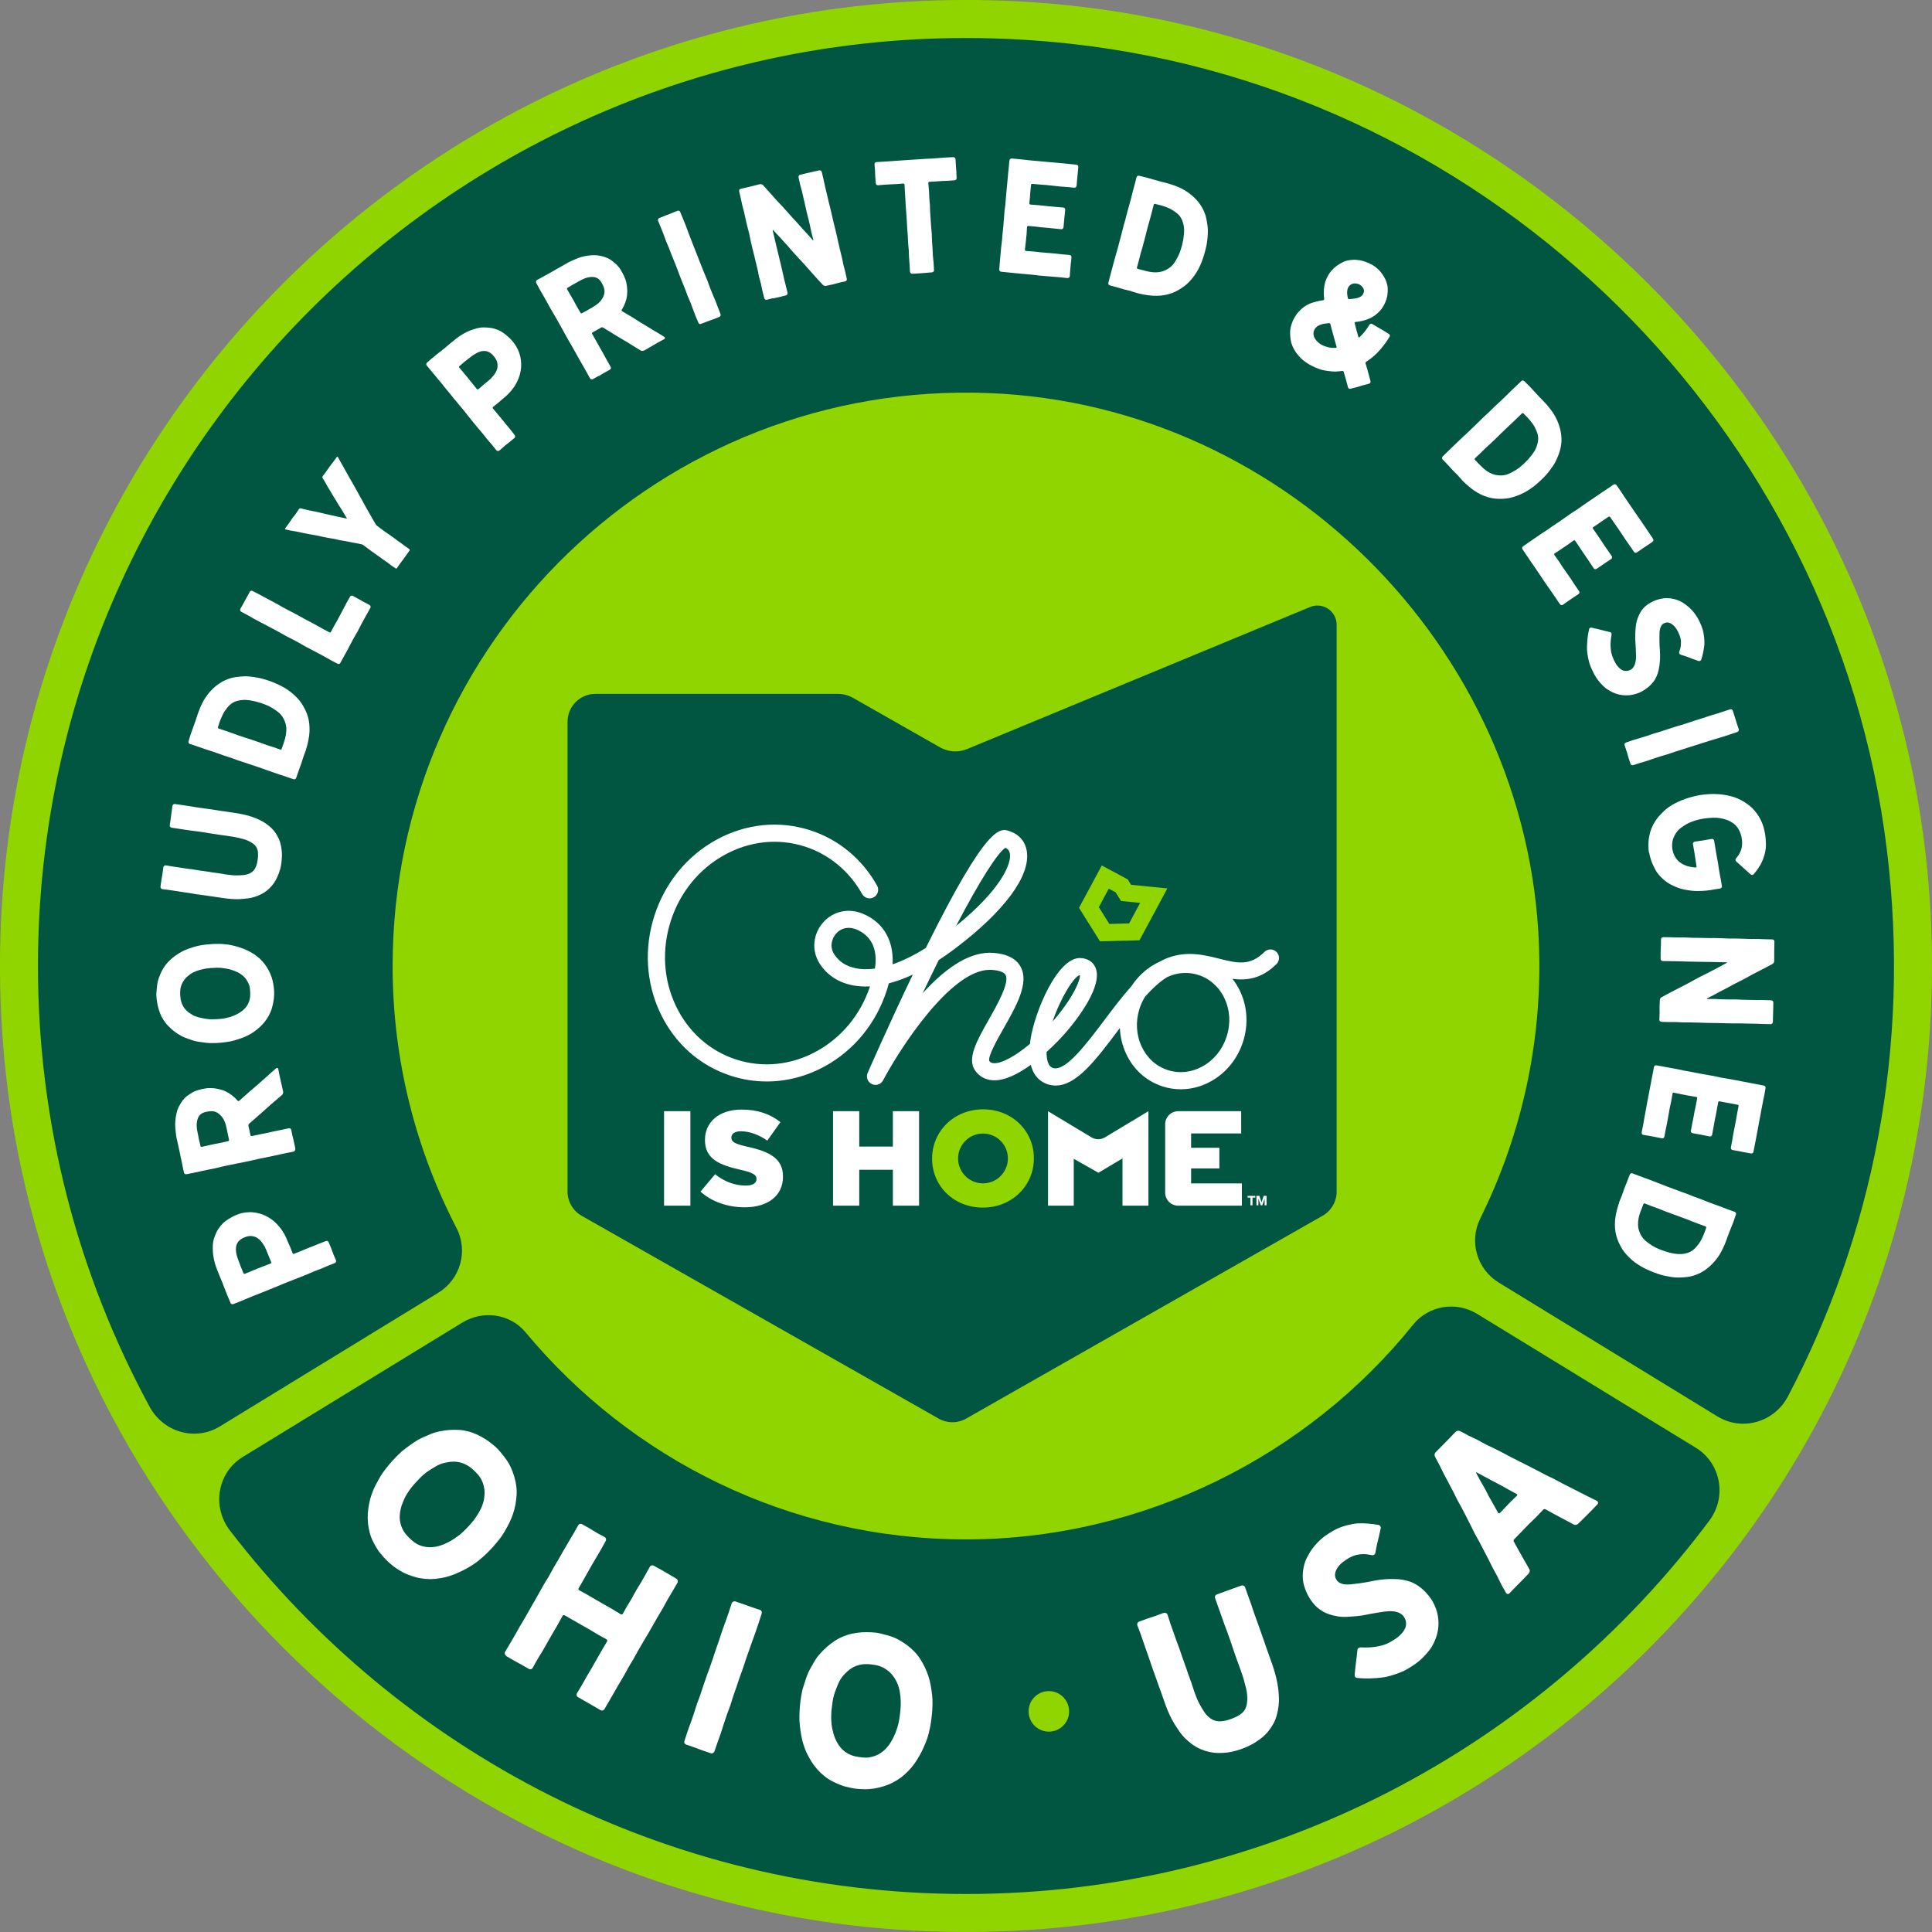 <svg viewBox="0 0 445.29 445.29" xmlns="http://www.w3.org/2000/svg" id="Layer_2"><rect x="0" y="0" width="445.29" height="445.29" fill="#808080" stroke="none"/><defs><style>.cls-1{fill:#fff;}.cls-2{fill:#005641;}.cls-3{fill:#91d500;}</style></defs><g id="Layer_1-2"><circle r="215.72" cy="223.16" cx="223.6" class="cls-2"></circle><path d="M240.78.72C103.78-10.18-10.18,103.77.72,240.78c8.58,107.83,95.93,195.18,203.75,203.78,137.04,10.93,251.02-103.06,240.09-240.09C435.96,96.65,348.61,9.31,240.78.72ZM246.94,10.11c97.33,10.79,176.07,88.57,187.95,185.78,5.59,45.69-3.37,89.01-22.82,125.98-3.12,5.93-10.53,8.08-16.24,4.58l-50.38-30.83c-5.02-3.07-6.91-9.45-4.3-14.73,8.87-17.94,13.85-38.14,13.64-59.56-.69-69.54-57.29-127.97-126.77-130.73-75.44-2.99-137.53,57.28-137.53,132.05,0,21.79,5.36,42.29,14.73,60.4,2.74,5.3.88,11.8-4.21,14.91l-50.33,30.8c-5.69,3.48-13.02,1.33-16.2-4.54-16.39-30.23-25.73-64.82-25.73-101.56C8.76,96.7,118.17-4.16,246.94,10.11ZM222.65,436.53c-69.03,0-130.53-32.87-169.66-83.79-4.2-5.47-2.89-13.36,2.99-16.96l50.57-30.95c4.75-2.91,11.01-2.06,14.57,2.23,24.23,29.13,60.67,47.74,101.52,47.74s78.82-19.32,103.04-49.47c3.57-4.45,9.92-5.48,14.78-2.5l50.38,30.84c5.81,3.56,7.22,11.34,3.14,16.79-39.03,52.2-101.29,86.07-171.34,86.07Z" class="cls-3"></path><path d="M76.85,289.1c.28.69.3.69.59,1.38.1.25-.03.55-.28.64-.78.32-.79.29-1.57.61-.78.32-.76.35-1.55.67-.78.32-.79.28-1.57.6s-.77.34-1.55.66c-.78.31-.77.32-1.55.63-.78.32-.79.29-1.57.61-.78.32-.78.3-1.56.61-.78.32-.78.33-1.56.64-.78.31-.77.33-1.54.64-.78.32-.78.32-1.56.63-.78.31-.78.32-1.56.63-.78.32-.78.29-1.56.61s-.78.33-1.56.65c-.78.31-.78.32-1.55.64-.78.31-.79.31-1.57.62-.26.11-.55-.02-.65-.27-.3-.76-.33-.76-.64-1.52q-.31-.77-.61-1.52c-.31-.77-.27-.78-.58-1.54-.31-.77-.34-.75-.64-1.52-.31-.77-.3-.77-.61-1.52-.22-.53-.38-1.04-.53-1.56-.16-.54-.27-1.08-.35-1.6-.08-.56-.12-1.11-.13-1.64,0-.56,0-1.11.1-1.64.08-.55.27-1.07.47-1.57.19-.51.43-1,.74-1.46.29-.45.64-.87,1.04-1.27.37-.36.82-.68,1.3-.99.55-.35,1.14-.67,1.81-.94.41-.17.82-.31,1.23-.41.56-.12,1.13-.2,1.68-.21.56-.03,1.13.04,1.69.14.55.1,1.08.26,1.62.47.52.21,1.02.47,1.51.79.45.3.9.66,1.32,1.06.39.38.78.79,1.13,1.27.32.44.63.92.92,1.43.26.48.49,1,.7,1.55.28.69.32.67.6,1.36.28.69.27.7.55,1.39.05.12.19.19.31.14q.74-.29,1.46-.59c.74-.3.73-.31,1.47-.61.74-.3.73-.28,1.47-.58.74-.3.73-.31,1.47-.6.73-.3.75-.27,1.48-.57.26-.1.54,0,.64.25.28.7.3.7.57,1.39.28.7.26.7.53,1.4ZM61.93,289.49c-.29-.7-.29-.7-.56-1.38-.22-.53-.48-1.02-.77-1.45-.33-.48-.7-.92-1.12-1.22-.46-.33-.98-.51-1.55-.56-.49-.04-1,.07-1.55.3-.36.14-.93.39-1.38.91-.29.34-.53.8-.61,1.45-.05.45,0,.97.13,1.6.11.46.26.96.5,1.53.28.7.24.7.52,1.4.28.69.3.68.58,1.37.05.13.19.19.31.15.72-.3.74-.32,1.44-.6.78-.32.76-.32,1.51-.62.74-.31.74-.28,1.49-.57.73-.31.74-.28,1.49-.58.12-.05.19-.22.14-.35-.27-.69-.29-.68-.57-1.37Z" class="cls-1"></path><path d="M68.04,264.83c.06.27-.13.54-.4.59-.82.19-.82.16-1.65.33-.82.19-.81.19-1.64.36-.82.18-.82.18-1.63.35q-.83.18-1.65.35c-.82.17-.83.16-1.64.33-.82.18-.82.2-1.64.38q-.83.17-1.64.34c-.84.18-.83.16-1.66.33-.82.18-.82.17-1.64.33-.82.18-.82.19-1.64.36-.82.19-.82.21-1.63.39-.82.17-.82.16-1.65.33q-.82.18-1.64.35c-.82.18-.82.19-1.65.36-.82.18-.83.14-1.65.32-.26.06-.56-.1-.6-.36-.17-.8-.16-.8-.33-1.6-.17-.8-.16-.79-.33-1.6-.17-.8-.17-.79-.34-1.6q-.17-.8-.34-1.6c-.16-.8-.2-.8-.37-1.6-.11-.54-.15-1.08-.2-1.59-.06-.55-.11-1.08-.11-1.6,0-.56.07-1.08.14-1.6.09-.53.19-1.06.35-1.55.17-.52.41-1,.68-1.45.27-.46.57-.9.94-1.3.35-.38.78-.7,1.24-1,.42-.28.88-.56,1.41-.76.48-.19.99-.32,1.54-.43.61-.13,1.19-.21,1.78-.21.62,0,1.21.07,1.78.19.59.12,1.16.29,1.71.55.53.25,1.05.56,1.53.93.47.36.9.78,1.3,1.24.09.1.25.12.35.04.62-.54.61-.55,1.21-1.08.62-.54.61-.55,1.21-1.08.62-.54.65-.51,1.25-1.05.62-.54.6-.55,1.22-1.08.6-.54.61-.53,1.22-1.07.6-.54.6-.55,1.2-1.09q.61-.53,1.22-1.06s.08-.06.13-.08c.15-.03.32.06.35.22.19.87.15.88.34,1.74.18.86.2.85.39,1.72.18.87.2.86.39,1.74.06.29-.06.62-.28.83-.63.55-.64.54-1.27,1.09-.63.56-.64.54-1.28,1.09-.63.56-.61.57-1.25,1.13-.63.55-.62.56-1.25,1.12-.63.56-.64.55-1.27,1.1-.64.55-.63.56-1.26,1.1-.11.11-.17.26-.14.41.24,1.11.23,1.11.48,2.22.02.14.16.23.3.2.85-.18.85-.19,1.7-.37.85-.18.86-.17,1.71-.34.85-.19.85-.2,1.7-.38.85-.19.85-.16,1.71-.34.85-.19.84-.19,1.7-.37.26-.06.52.1.58.37.15.73.15.74.3,1.47.16.73.2.72.35,1.46.15.73.15.74.3,1.46ZM52.19,259.85c-.1-.47-.26-1.02-.5-1.55-.22-.49-.54-.94-.94-1.32-.38-.36-.82-.69-1.4-.81-.5-.11-1.09-.06-1.77.08-.39.09-.89.2-1.31.55-.35.27-.62.7-.79,1.34-.11.41-.18.93-.14,1.57.03.46.11.97.25,1.55.15.72.13.72.28,1.44.16.71.19.71.34,1.43.03.13.13.23.27.2.77-.17.77-.18,1.53-.34.77-.17.77-.18,1.53-.34.77-.16.77-.13,1.54-.29.76-.16.74-.19,1.52-.35.13-.03.22-.14.19-.27-.15-.71-.15-.72-.3-1.44q-.15-.71-.3-1.43Z" class="cls-1"></path><path d="M63.12,230.13c-.06.57-.16,1.12-.3,1.64-.14.56-.28,1.08-.51,1.58-.22.52-.5,1-.8,1.47-.31.46-.66.9-1.03,1.31-.37.4-.79.78-1.22,1.12-.43.34-.88.68-1.37.97-.47.27-.97.53-1.48.76-.5.22-1.03.39-1.56.56-.52.17-1.06.33-1.6.45-.54.11-1.09.19-1.65.26-.54.06-1.09.11-1.66.14-.56.02-1.11.04-1.65.02-.56-.03-1.11-.11-1.64-.18-.56-.08-1.11-.15-1.64-.27-.54-.13-1.06-.33-1.57-.51-.52-.19-1.04-.37-1.53-.62-.49-.26-.96-.56-1.4-.86-.45-.32-.88-.67-1.27-1.05-.4-.39-.8-.77-1.13-1.21-.32-.44-.62-.91-.88-1.41-.25-.48-.44-1-.6-1.52-.17-.51-.3-1.06-.4-1.61-.08-.53-.17-1.08-.19-1.65-.03-.56.04-1.11.09-1.65.05-.56.11-1.11.23-1.63.13-.56.32-1.08.53-1.57.21-.52.46-1.01.74-1.48.3-.46.61-.92.98-1.33.37-.41.78-.78,1.2-1.14.43-.34.87-.66,1.35-.95.46-.29.94-.55,1.46-.78.49-.23,1.01-.41,1.56-.57.5-.17,1.03-.33,1.59-.45.53-.11,1.08-.19,1.63-.26.54-.06,1.09-.11,1.65-.14.57-.02,1.12-.04,1.67-.02.56.03,1.12.06,1.67.13.56.08,1.1.21,1.63.33.55.13,1.08.29,1.6.48.53.19,1.05.38,1.53.63.5.26,1,.53,1.45.84.47.32.91.65,1.31,1.03.41.38.77.8,1.11,1.24s.63.91.89,1.41c.26.48.49.99.67,1.52.17.51.31,1.05.41,1.62.09.53.16,1.08.19,1.66.03.57,0,1.13-.05,1.67ZM57.43,227.08c-.18-.56-.45-1.02-.75-1.45-.33-.44-.74-.8-1.18-1.11-.45-.32-.93-.55-1.44-.74-.52-.21-1.04-.36-1.56-.47-.56-.11-1.11-.19-1.61-.24-.56-.04-1.06-.02-1.44,0-.48.02-1.1.04-1.79.14-.5.08-1.04.18-1.57.33-.51.14-1.02.33-1.5.56-.48.24-.93.55-1.33.9-.4.34-.75.74-1.04,1.22-.26.43-.48.93-.59,1.48-.1.48-.12,1.02-.1,1.6.03.58.1,1.11.25,1.58.15.55.41,1.02.69,1.44.33.45.72.8,1.14,1.11.44.32.89.6,1.38.79.5.2,1.04.33,1.55.43.55.11,1.08.21,1.59.25.71.05,1.35,0,1.82,0,.37-.03.85-.05,1.4-.12.5-.09,1.04-.19,1.59-.35.51-.14,1.01-.36,1.52-.59.48-.24.94-.52,1.36-.85.42-.34.81-.72,1.11-1.19.27-.44.5-.93.63-1.49.11-.49.14-1.02.11-1.62-.02-.59-.08-1.13-.22-1.6Z" class="cls-1"></path><path d="M64.5,200.55c-.15.51-.33,1.02-.56,1.52-.22.49-.47.97-.78,1.42-.3.44-.65.85-1.04,1.24-.38.36-.8.7-1.26,1-.44.27-.93.51-1.45.73-.48.19-.99.35-1.55.48-.5.11-1.04.16-1.61.21-.5.05-1.04.1-1.6.1-.52,0-1.06-.04-1.63-.08-.51-.04-1.04-.11-1.6-.19-.78-.11-.78-.12-1.56-.23-.78-.11-.78-.1-1.56-.22-.77-.11-.78-.11-1.55-.23-.78-.11-.78-.11-1.57-.21-.78-.12-.77-.14-1.54-.26-.78-.11-.79-.11-1.57-.23q-.78-.11-1.56-.24c-.78-.11-.78-.13-1.55-.24-.77-.12-.78-.08-1.56-.19-.26-.04-.45-.32-.41-.58.11-.75.11-.75.21-1.49.11-.75.14-.74.25-1.48.11-.75.1-.75.2-1.5.05-.26.31-.48.58-.43.78.11.76.15,1.55.26s.78.11,1.56.23c.78.11.78.12,1.56.24.78.11.78.09,1.56.2.78.11.78.14,1.56.26.78.11.78.1,1.56.21.78.11.78.12,1.56.25.78.11.78.09,1.55.21.78.11.78.14,1.56.26.55.08,1.05.14,1.52.17.57.05,1.08.03,1.54,0,.58-.03,1.08-.06,1.51-.18.59-.15,1.04-.38,1.37-.67.42-.34.66-.78.85-1.26.17-.46.29-.97.35-1.49.08-.52.11-1.03.08-1.52-.04-.51-.13-1-.43-1.45-.25-.37-.62-.7-1.14-1.01-.37-.22-.82-.45-1.38-.64-.43-.15-.92-.26-1.47-.39-.45-.1-.95-.22-1.5-.3-.45-.07-.64-.11-.87-.13-1.51-.23-1.29-.17-2.25-.31-.78-.11-.78-.13-1.55-.25-.78-.11-.78-.13-1.56-.25l-1.55-.23c-.78-.12-.79-.09-1.57-.2-.77-.11-.78-.11-1.55-.22-.78-.12-.78-.12-1.56-.24q-.78-.11-1.56-.23c-.27-.04-.44-.31-.4-.58.11-.74.1-.74.21-1.48.11-.75.1-.75.2-1.49.11-.75.11-.75.21-1.49.05-.26.32-.46.58-.42q.78.12,1.56.23c.78.12.78.11,1.56.23.78.11.78.14,1.56.26.77.12.77.1,1.56.22.77.11.78.11,1.56.22l1.55.23c.78.11.78.12,1.55.24.78.11.78.11,1.56.22.78.12.78.11,1.56.24.55.07,1.08.18,1.6.29.55.11,1.06.25,1.57.4.53.16,1.04.34,1.52.54.52.21,1.01.44,1.47.7.48.26.93.59,1.33.91.44.34.83.7,1.18,1.11.36.41.65.85.92,1.33.26.46.47.95.63,1.49.15.49.25,1.01.32,1.58.07.51.11,1.05.09,1.61-.02.51-.06,1.05-.13,1.61-.08.53-.18,1.06-.33,1.59Z" class="cls-1"></path><path d="M70.53,172.79c-.27.81-.31.79-.59,1.61-.28.81-.24.83-.52,1.64-.27.82-.32.8-.59,1.61l-.56,1.63c-.09.26-.35.41-.6.32-.8-.27-.8-.26-1.6-.54-.8-.27-.8-.26-1.6-.53q-.8-.27-1.6-.55c-.8-.27-.79-.28-1.6-.56-.78-.26-.78-.29-1.58-.56-.79-.26-.79-.26-1.6-.53-.79-.27-.8-.26-1.59-.54-.8-.27-.81-.26-1.6-.52-.8-.27-.78-.31-1.58-.58-.79-.26-.8-.24-1.6-.52-.79-.26-.78-.3-1.58-.56q-.81-.27-1.6-.54c-.8-.27-.8-.26-1.6-.53-.79-.27-.79-.27-1.59-.55-.8-.27-.8-.26-1.6-.53-.26-.09-.37-.37-.29-.63.26-.78.23-.79.49-1.59.26-.78.29-.78.56-1.56.26-.79.29-.78.56-1.57.27-.78.26-.78.52-1.58.2-.56.4-1.08.62-1.6.24-.53.48-1.06.76-1.53.29-.5.63-.97.96-1.42.36-.46.75-.87,1.15-1.26.41-.41.85-.77,1.32-1.08.47-.33.96-.63,1.48-.85.51-.24,1.04-.42,1.6-.57.55-.14,1.11-.2,1.7-.26.54-.05,1.12-.11,1.7-.08.56.02,1.12.08,1.71.18.55.08,1.11.18,1.68.32.54.14,1.08.3,1.64.49.56.19,1.08.39,1.6.62.53.23,1.05.47,1.55.74.51.27,1,.58,1.45.9.47.33.91.7,1.32,1.08.42.39.82.79,1.19,1.23.36.44.66.93.94,1.42.28.48.54,1,.74,1.53.19.54.37,1.08.47,1.65.1.55.17,1.12.17,1.7.02.56,0,1.13-.07,1.71-.07.55-.18,1.1-.3,1.68-.13.54-.26,1.08-.45,1.65h0ZM65.45,171.06c.19-.57.35-1.13.44-1.66.1-.61.13-1.17.09-1.71-.05-.59-.19-1.14-.43-1.65-.22-.51-.52-1-.92-1.45-.37-.39-.83-.73-1.34-1.06-.45-.3-.93-.6-1.49-.86-.48-.21-1.02-.41-1.6-.62-.58-.19-1.14-.33-1.66-.46-.6-.14-1.17-.23-1.7-.26-.63-.04-1.19,0-1.71.11-.59.11-1.12.3-1.6.61-.48.29-.87.7-1.24,1.17-.34.42-.67.88-.93,1.45-.24.48-.48,1-.69,1.58-.22.67-.2.68-.43,1.34-.04.13.04.28.16.33.79.27.79.26,1.59.52.79.27.79.29,1.58.56.78.26.78.28,1.56.56.79.26.8.26,1.59.52.79.27.79.25,1.59.52q.79.27,1.58.54c.79.27.78.31,1.57.57.78.27.79.24,1.58.5.79.27.79.29,1.58.56.12.04.26-.04.3-.17.26-.77.27-.77.53-1.54h0Z" class="cls-1"></path><path d="M82.3,145.74c-.38.7-.42.68-.8,1.39q-.38.7-.76,1.41c-.37.7-.35.72-.74,1.43s-.39.7-.78,1.4c-.38.71-.39.7-.78,1.42-.13.24-.41.33-.64.19-.74-.39-.75-.38-1.48-.78-.74-.4-.73-.43-1.47-.83q-.74-.41-1.48-.8c-.73-.4-.75-.37-1.49-.77q-.74-.4-1.48-.79c-.74-.4-.72-.44-1.46-.84-.74-.41-.74-.4-1.48-.79-.74-.4-.76-.37-1.5-.77-.74-.4-.73-.42-1.46-.83-.74-.41-.74-.39-1.48-.79q-.74-.41-1.48-.79c-.74-.41-.75-.38-1.5-.78q-.74-.4-1.48-.79c-.74-.4-.71-.43-1.46-.84-.74-.4-.75-.38-1.49-.78-.25-.13-.34-.43-.21-.67.36-.67.38-.65.73-1.32.36-.66.37-.65.72-1.31q.36-.66.72-1.31c.13-.25.4-.33.63-.19.83.45.76.35,1.8.92.46.25.55.32,1.17.64.74.41.75.4,1.48.78.74.41.73.41,1.47.8.74.41.72.43,1.46.83.74.4.74.39,1.48.78.74.4.76.38,1.5.78.74.4.72.42,1.46.82.75.41.75.38,1.49.78.74.4.74.41,1.48.8.74.41.72.42,1.46.82.74.4.75.38,1.49.78.11.07.26.03.32-.1.37-.68.38-.67.74-1.35s.39-.66.75-1.33c.36-.69.36-.68.72-1.36.37-.68.36-.68.73-1.36.36-.67.35-.68.7-1.36.37-.67.4-.65.76-1.33.13-.25.41-.35.65-.22.64.34.64.35,1.27.7.64.34.63.36,1.28.71.63.34.63.33,1.27.68.25.13.36.42.24.66-.38.7-.4.7-.78,1.41-.38.7-.41.7-.78,1.4-.38.7-.37.71-.76,1.42-.38.7-.35.72-.72,1.43h-.01Z" class="cls-1"></path><path d="M91.14,130.97c-.48-.34-.49-.32-.96-.65-.47-.34-.45-.37-.92-.71-.48-.33-.48-.32-.96-.66q-.47-.33-.94-.68c-.47-.34-.48-.33-.94-.66q-.48-.33-.95-.68c-.46-.34-.45-.36-.93-.7-.46-.33-.46-.34-.93-.68-.07-.05-.15-.08-.23-.09-.63-.13-.62-.14-1.25-.26-.64-.12-.63-.11-1.26-.23s-.63-.12-1.25-.26c-.63-.12-.63-.08-1.26-.2-.63-.12-.62-.17-1.24-.28-.63-.13-.64-.1-1.26-.22-.63-.12-.63-.11-1.26-.24-.63-.12-.62-.16-1.25-.28-.63-.12-.63-.11-1.26-.23-.62-.13-.63-.11-1.25-.23-.63-.12-.63-.12-1.26-.25-.63-.12-.62-.15-1.25-.27-.63-.12-.63-.09-1.26-.21-.63-.13-.63-.15-1.25-.27-.12-.03-.16-.13-.1-.23q.41-.56.81-1.12c.41-.56.38-.57.78-1.13.4-.56.42-.54.84-1.09.4-.56.37-.57.77-1.14.08-.12.26-.19.41-.16.58.13.57.16,1.15.29.59.13.59.13,1.18.26.59.13.6.1,1.18.23.59.13.58.15,1.17.27.59.13.58.15,1.17.28.59.13.58.13,1.18.26.58.13.58.14,1.16.26.59.14.59.11,1.18.25.59.12.59.11,1.17.25.05,0,.1-.04.07-.07-.3-.51-.31-.51-.62-1.03q-.3-.51-.62-1.03c-.3-.51-.33-.49-.65-1-.31-.51-.31-.52-.61-1.03-.31-.52-.32-.51-.63-1.02-.31-.52-.3-.53-.61-1.04-.3-.52-.32-.51-.63-1.02-.31-.51-.28-.54-.58-1.05l-.62-1.02c-.08-.13-.11-.31-.01-.42.45-.62.41-.55.97-1.32.26-.35.29-.43.64-.91.4-.56.42-.54.83-1.09.4-.56.41-.56.81-1.11.07-.1.22-.11.27,0,.32.56.31.56.62,1.12s.32.56.63,1.11c.32.56.3.56.62,1.12.31.56.32.55.63,1.11.31.55.31.56.63,1.11.31.55.33.55.63,1.1q.32.56.63,1.12c.32.56.3.57.61,1.13.31.56.32.55.63,1.11.31.55.29.56.61,1.13q.3.55.63,1.11c.3.56.31.55.63,1.11.32.56.32.55.63,1.11.31.56.33.54.65,1.09.04.07.08.12.16.18.46.34.44.37.91.7q.48.34.94.69c.47.33.48.33.96.66.46.34.48.33.94.66.48.33.46.36.93.7.47.34.48.33.95.67.47.33.45.35.93.7.46.33.48.32.96.66.11.08.12.24.05.35-.37.5-.36.51-.73,1.02-.37.5-.36.5-.72,1.01-.37.5-.38.49-.75,1-.37.5-.34.52-.71,1.02-.08.11-.23.11-.34.04Z" class="cls-1"></path><path d="M116.23,102.87c-.57.48-.56.49-1.14.97-.21.17-.52.14-.7-.07-.54-.65-.52-.68-1.05-1.32-.54-.64-.57-.62-1.11-1.28-.53-.64-.51-.67-1.04-1.31-.53-.65-.56-.64-1.09-1.29-.53-.64-.54-.64-1.07-1.3-.53-.65-.52-.67-1.06-1.31-.52-.64-.51-.66-1.04-1.32-.53-.64-.54-.64-1.07-1.29-.54-.65-.56-.64-1.09-1.3q-.52-.64-1.05-1.3c-.53-.65-.54-.64-1.08-1.3-.53-.65-.51-.66-1.04-1.31-.54-.65-.56-.64-1.08-1.29-.53-.65-.54-.64-1.08-1.3q-.54-.65-1.08-1.3c-.17-.21-.14-.53.08-.7.63-.53.62-.54,1.25-1.07.64-.52.63-.52,1.28-1.05.63-.52.66-.48,1.3-1.01.63-.51.62-.54,1.25-1.06.63-.53.64-.52,1.28-1.04.43-.36.87-.69,1.32-.98.48-.31.96-.57,1.43-.81.5-.26,1.02-.45,1.53-.61.52-.18,1.06-.33,1.59-.41.55-.07,1.11-.05,1.63-.02.56.04,1.1.11,1.62.26.51.15,1.02.34,1.52.62.47.26.91.59,1.34.95.5.41.98.88,1.45,1.45.27.33.53.69.74,1.06.29.49.54,1,.72,1.54.18.53.3,1.09.37,1.66.07.56.08,1.12.04,1.69-.04.56-.15,1.11-.3,1.67-.15.53-.36,1.06-.62,1.59-.24.48-.52.98-.88,1.45-.31.44-.67.88-1.09,1.3-.37.4-.8.76-1.26,1.14-.58.47-.56.5-1.13.98-.58.47-.59.47-1.17.93-.11.09-.14.24-.05.34q.51.62,1.01,1.22c.5.61.51.6,1.02,1.22.5.61.49.63.99,1.23.51.62.52.61,1.02,1.22.49.62.47.63.97,1.25.17.2.17.51-.04.68-.59.48-.58.48-1.16.96-.57.48-.6.46-1.19.93ZM111.39,88.72c.58-.48.58-.48,1.16-.95.45-.36.83-.76,1.16-1.17.37-.45.67-.93.83-1.43.17-.54.19-1.08.06-1.63-.11-.48-.37-.93-.75-1.39-.24-.3-.65-.78-1.27-1.05-.42-.19-.93-.27-1.58-.15-.44.09-.92.28-1.48.62-.41.23-.85.53-1.32.92-.57.48-.6.44-1.18.92-.57.48-.55.5-1.13.97-.11.1-.12.24-.04.34.49.6.51.61,1,1.19.53.65.52.63,1.04,1.26.51.62.48.63,1,1.24.5.62.49.63,1,1.25.08.11.26.11.38.03.58-.48.56-.48,1.13-.96Z" class="cls-1"></path><path d="M137.95,86.64c-.64.38-.65.37-1.3.74-.24.12-.55.03-.68-.21-.41-.73-.41-.74-.81-1.47-.41-.74-.42-.72-.83-1.46-.41-.72-.42-.73-.83-1.45-.42-.74-.41-.74-.82-1.47-.41-.74-.41-.74-.82-1.47s-.44-.72-.85-1.45q-.41-.73-.82-1.46c-.41-.73-.4-.74-.81-1.48-.41-.73-.4-.74-.82-1.46-.41-.74-.43-.73-.84-1.46-.41-.74-.44-.72-.85-1.45-.41-.73-.39-.74-.81-1.47-.41-.74-.42-.74-.82-1.46-.41-.74-.43-.73-.84-1.45-.41-.74-.39-.75-.8-1.49-.13-.23-.07-.56.18-.69.71-.4.72-.39,1.43-.78.72-.41.71-.4,1.43-.79l1.42-.81q.72-.4,1.42-.8c.71-.4.7-.42,1.42-.82.48-.27.97-.47,1.45-.68.51-.22,1-.42,1.49-.58.53-.16,1.05-.26,1.57-.33.54-.09,1.07-.14,1.59-.13.55,0,1.08.09,1.59.2.52.12,1.03.28,1.51.51.48.24.91.54,1.33.88.4.33.8.69,1.15,1.12.33.4.59.85.87,1.35.3.54.55,1.08.73,1.63.19.58.3,1.17.35,1.75.07.6.07,1.21,0,1.79-.07.59-.22,1.18-.43,1.74-.21.56-.46,1.09-.79,1.61-.08.11-.04.27.06.33.7.43.71.41,1.41.84.69.42.7.41,1.4.83.69.43.67.46,1.37.88.69.42.7.41,1.39.84.7.41.7.43,1.38.85.69.42.7.41,1.41.83.7.42.69.42,1.38.85.04.03.08.06.1.11.08.13.05.32-.11.4-.77.44-.78.41-1.56.85-.77.43-.75.46-1.52.89-.77.43-.76.45-1.53.88-.27.15-.62.15-.88-.02-.72-.43-.72-.44-1.43-.88-.72-.43-.71-.46-1.44-.9-.71-.44-.73-.41-1.44-.85-.72-.44-.73-.43-1.45-.87-.71-.43-.7-.44-1.42-.88q-.72-.44-1.45-.88c-.12-.07-.29-.08-.42,0-.98.56-.99.56-1.98,1.12-.12.06-.17.23-.1.35.42.75.44.75.86,1.51.43.76.41.76.85,1.52.42.76.43.75.86,1.51.43.76.41.77.83,1.52.43.76.44.75.86,1.52.14.24.06.53-.18.66q-.66.37-1.31.73c-.66.37-.63.4-1.29.78h0ZM136.65,70.75c.43-.23.9-.55,1.34-.93.4-.37.73-.8.98-1.3.23-.47.41-1,.35-1.58-.04-.51-.26-1.07-.61-1.67-.19-.34-.46-.78-.9-1.08-.37-.24-.87-.39-1.53-.36-.42.04-.94.11-1.53.34-.42.17-.89.4-1.41.7-.63.36-.64.35-1.27.71-.63.35-.63.38-1.26.74-.12.07-.19.2-.12.33.39.69.4.67.79,1.36.38.68.4.67.79,1.36.37.68.35.7.74,1.37.38.69.41.67.79,1.35.07.12.2.17.32.1.64-.35.64-.34,1.28-.7q.63-.36,1.27-.72Z" class="cls-1"></path><path d="M162.98,74.1q-.7.28-1.4.55c-.25.11-.51,0-.61-.26-.31-.78-.34-.77-.66-1.55-.3-.79-.29-.79-.59-1.58s-.29-.78-.6-1.57c-.31-.78-.34-.78-.66-1.55-.3-.78-.27-.8-.58-1.58-.31-.78-.33-.78-.64-1.56-.3-.78-.31-.78-.61-1.57-.32-.78-.28-.79-.59-1.57q-.31-.78-.62-1.57c-.31-.78-.33-.78-.64-1.56-.31-.78-.3-.78-.6-1.57-.32-.78-.34-.78-.65-1.55-.31-.78-.28-.79-.58-1.58q-.31-.78-.63-1.57c-.3-.78-.33-.78-.64-1.55-.1-.26.03-.57.29-.66q.7-.28,1.39-.56c.7-.27.7-.26,1.4-.54.7-.27.7-.29,1.4-.57.25-.1.53.05.63.31.31.78.33.77.64,1.55.32.78.33.78.63,1.56.31.79.29.79.59,1.59.31.78.3.78.6,1.57.32.78.31.78.61,1.57.31.78.33.78.63,1.56.31.78.3.79.6,1.57.31.78.31.78.62,1.56l.63,1.57c.3.78.34.77.65,1.55.32.78.27.8.58,1.59.31.78.33.78.62,1.55.32.78.35.78.67,1.56.3.78.28.78.59,1.57.3.78.3.78.62,1.57.09.26-.02.56-.28.66q-.69.27-1.39.55c-.7.28-.73.24-1.42.51Z" class="cls-1"></path><path d="M178.18,68.72c-.73.18-.73.19-1.45.37-.27.06-.53-.13-.59-.4-.19-.82-.22-.82-.41-1.64-.19-.81-.17-.82-.35-1.64-.19-.82-.24-.81-.44-1.63-.19-.82-.14-.83-.33-1.65-.19-.82-.2-.82-.4-1.64q-.19-.82-.39-1.64c-.2-.82-.22-.81-.41-1.63-.2-.82-.19-.82-.38-1.65-.2-.82-.15-.82-.34-1.65-.2-.82-.22-.8-.42-1.63q-.19-.82-.39-1.64c-.2-.82-.16-.82-.35-1.65-.19-.82-.24-.81-.43-1.63-.2-.82-.16-.83-.36-1.65-.19-.81-.19-.82-.38-1.64-.06-.26.09-.5.36-.56l1.46-.34c.73-.18.73-.18,1.46-.35s.73-.2,1.46-.37c.29-.07.62.03.82.26.58.63.57.63,1.14,1.27.57.63.56.63,1.13,1.27.57.63.57.63,1.14,1.27.57.63.6.61,1.17,1.23.57.63.56.64,1.13,1.27.58.63.56.64,1.14,1.28.56.63.58.61,1.15,1.24.58.63.57.64,1.14,1.28.57.63.58.61,1.15,1.24.58.63.56.65,1.12,1.28.02.03.04.03.07.02.04,0,.08-.04.07-.08-.2-.85-.24-.79-.46-1.74-.15-.65-.12-.71-.3-1.46-.19-.8-.19-.79-.37-1.6-.2-.8-.23-.8-.41-1.6-.19-.8-.17-.8-.36-1.6q-.19-.8-.37-1.6c-.19-.8-.18-.8-.37-1.6-.19-.8-.23-.79-.43-1.6-.19-.79-.15-.81-.35-1.6-.05-.26.09-.55.36-.61q.73-.18,1.46-.35c.73-.18.74-.16,1.47-.33.73-.17.74-.16,1.46-.33.27-.06.55.1.61.37.19.81.19.81.38,1.64.19.82.18.82.36,1.64.19.82.2.82.39,1.64.2.83.19.82.38,1.64.19.82.22.82.41,1.64.19.82.2.82.39,1.64.2.82.18.83.37,1.64.19.83.21.82.41,1.64q.19.82.39,1.64c.19.82.17.82.36,1.65.2.81.19.82.38,1.63.19.83.23.82.41,1.64.19.82.15.83.34,1.66.19.82.23.8.42,1.63.19.81.17.83.37,1.64.06.27-.09.54-.37.6-.73.17-.72.14-1.45.32-.74.18-.72.21-1.45.39-.73.17-.73.14-1.46.32-.3.06-.61-.02-.81-.25-.58-.63-.58-.62-1.16-1.25-.56-.63-.57-.63-1.14-1.26-.57-.63-.56-.64-1.13-1.28-.57-.63-.57-.64-1.14-1.27-.56-.63-.59-.62-1.15-1.24-.57-.63-.58-.63-1.15-1.26-.57-.63-.55-.65-1.11-1.28-.57-.63-.57-.64-1.15-1.27-.57-.63-.57-.63-1.15-1.26-.57-.63-.6-.62-1.16-1.24-.03-.02-.04-.03-.07-.02s-.05.03-.04.07c.19.8.19.79.38,1.6l.37,1.6c.19.8.21.8.39,1.6.19.8.19.79.38,1.6.19.8.2.8.39,1.6.19.8.18.8.37,1.6.19.8.17.81.36,1.61.19.8.2.79.4,1.6.18.79.2.8.39,1.6.06.27-.11.54-.37.6-.74.18-.73.19-1.46.37-.73.18-.74.15-1.47.32Z" class="cls-1"></path><path d="M211.78,63.01c-.74.04-.75.04-1.5.09-.28.02-.52-.21-.55-.48-.06-.84-.04-.84-.09-1.67-.06-.84-.07-.83-.13-1.67-.05-.84,0-.84-.06-1.68-.05-.83-.11-.83-.15-1.67-.06-.84-.02-.84-.08-1.67-.05-.85-.07-.85-.13-1.67-.06-.85-.03-.85-.09-1.68-.05-.84-.06-.83-.11-1.67-.06-.84-.07-.84-.13-1.68-.05-.83-.04-.84-.09-1.67q-.05-.84-.11-1.67c-.06-.85-.02-.84-.09-1.67,0-.14-.15-.26-.28-.25-.73.04-.73.08-1.45.12-.73.05-.73.02-1.46.07-.73.04-.73.04-1.46.08-.72.04-.72.09-1.45.13-.27.03-.51-.2-.52-.48-.04-.74-.07-.72-.12-1.52-.04-.66-.02-.69-.06-1.38-.04-.73-.07-.72-.12-1.45-.02-.26.21-.51.48-.52.79-.06.8-.04,1.6-.09.8-.05.8-.06,1.6-.11q.81-.05,1.6-.11c.8-.04.81-.05,1.61-.11.79-.05.8-.06,1.6-.11.8-.04.81-.04,1.61-.1s.8-.06,1.6-.11c.8-.05.81-.03,1.61-.07.8-.05.79-.08,1.6-.13.8-.05.81-.06,1.61-.11.8-.04.8-.03,1.6-.08.27-.02.54.19.56.47.04.73.03.72.08,1.45.04.72.06.72.11,1.45.04.73.01.73.06,1.45,0,.27-.19.49-.45.51-.73.04-.73.07-1.46.11-.72.05-.73.02-1.46.06-.72.05-.72.05-1.46.1-.72.05-.73.04-1.45.09-.14,0-.26.15-.25.29.06.84.09.83.15,1.67.06.84.03.85.08,1.68.05.84.08.83.14,1.67.04.84.01.85.06,1.67.06.85.06.85.11,1.67.05.84.06.85.11,1.67.06.84.09.84.15,1.67.05.84.01.84.06,1.67.05.84.06.85.11,1.68.05.83.04.84.09,1.67.06.84.09.83.16,1.67q.04.84.1,1.67c.01.27-.21.49-.48.51-.76.04-.75.09-1.49.13q-.76.05-1.51.11h0Z" class="cls-1"></path><path d="M239.22,63.46c-.85-.08-.85-.1-1.7-.18-.85-.08-.85-.07-1.7-.15q-.84-.08-1.68-.16c-.85-.09-.85-.09-1.71-.17-.84-.08-.85-.1-1.69-.17-.27-.03-.45-.26-.43-.54.07-.84.05-.83.13-1.67.08-.84.07-.84.15-1.67.08-.85.08-.84.15-1.68.08-.84.11-.83.2-1.67.08-.84.06-.84.14-1.67.09-.84.09-.84.18-1.67.07-.85.04-.85.13-1.68.08-.84.05-.84.13-1.67s.13-.84.21-1.67c.07-.85.04-.85.13-1.69.08-.83.07-.84.15-1.67.09-.83.09-.84.16-1.67.08-.84.07-.84.15-1.68q.09-.83.17-1.67t.16-1.67c.02-.27.27-.48.53-.46.83.08.83.07,1.67.15.85.08.82.11,1.73.19.75.08.78.08,1.58.16.82.07.82.06,1.65.14s.83.08,1.66.16q.82.07,1.65.14c.83.08.84.07,1.67.15.82.08.82.08,1.65.17.83.07.82.08,1.64.16.28.03.48.26.45.53-.07.72-.06.72-.13,1.45-.06.72-.08.71-.15,1.45-.06.72-.05.72-.11,1.45-.03.27-.28.45-.55.43q-.81-.08-1.62-.16c-.81-.07-.81-.04-1.61-.11-.81-.07-.81-.1-1.61-.18-.81-.08-.81-.09-1.61-.17-.81-.07-.81-.04-1.61-.12q-.8-.07-1.61-.15c-.13,0-.27.09-.28.22-.07.71-.08.71-.15,1.43-.07.7-.04.7-.11,1.42-.07.71-.08.71-.14,1.43-.02.13.09.26.22.27.77.07.77.05,1.52.12.77.07.76.08,1.52.15.76.07.76.1,1.52.16.77.07.76.06,1.52.13.75.07.76.06,1.52.13.28.03.48.27.45.55-.09,1-.11,1-.21,1.99-.1.99-.07,1-.18,1.98-.01.27-.25.5-.53.48-.75-.07-.76-.08-1.51-.15-.77-.07-.77-.09-1.53-.16-.75-.07-.75-.06-1.51-.13-.77-.07-.76-.1-1.52-.18-.75-.06-.75-.06-1.52-.13-.13-.02-.27.1-.29.24-.08.87-.03.87-.11,1.76-.09.86-.11.86-.18,1.74-.09.88-.11.88-.2,1.74-.02.14.11.26.25.28.84.08.84.04,1.67.12.84.08.83.11,1.67.19.84.08.84.06,1.68.14.84.08.84.06,1.67.14.84.08.83.11,1.67.19.84.09.84.06,1.67.14.28.03.48.26.46.54-.06.72-.09.72-.16,1.45-.07.73-.07.72-.13,1.45-.07.72-.03.72-.1,1.45-.03.27-.29.46-.56.44-.85-.08-.85-.1-1.69-.18-.85-.08-.85-.06-1.7-.14-.84-.07-.85-.06-1.7-.14-.85-.08-.85-.07-1.7-.14h0Z" class="cls-1"></path><path d="M260.79,67.11c-.84-.22-.85-.19-1.67-.4-.83-.23-.82-.26-1.66-.49l-1.65-.44c-.26-.07-.44-.32-.36-.58.22-.81.22-.81.42-1.63.22-.82.22-.81.44-1.62q.22-.82.43-1.63c.22-.81.23-.81.45-1.62.22-.82.25-.8.46-1.61.22-.82.21-.82.43-1.63q.21-.81.43-1.63c.21-.81.2-.82.41-1.63s.25-.8.46-1.62c.22-.8.19-.81.41-1.62.22-.82.25-.81.46-1.62q.22-.81.44-1.62c.21-.81.19-.83.41-1.64.21-.81.22-.8.44-1.62.22-.8.2-.81.41-1.62.08-.26.36-.41.62-.33.8.21.8.18,1.62.4.8.21.79.24,1.59.45.81.21.8.24,1.6.45.81.21.82.2,1.61.41.56.16,1.11.33,1.63.52.56.2,1.08.41,1.58.65.53.26,1.01.56,1.47.86.49.33.93.69,1.34,1.06.44.4.82.8,1.18,1.24.35.46.68.92.95,1.42.26.5.5,1.03.68,1.57.17.54.28,1.09.37,1.67.1.56.18,1.12.2,1.7.02.56-.02,1.13-.06,1.71-.05.56-.11,1.12-.21,1.7-.11.55-.24,1.1-.39,1.67s-.32,1.12-.5,1.64c-.19.55-.4,1.08-.63,1.59-.25.53-.51,1.03-.8,1.51-.3.5-.65.96-.99,1.39-.37.46-.74.88-1.16,1.26-.42.4-.89.72-1.35,1.04-.48.32-.97.6-1.49.84-.52.23-1.05.44-1.6.57-.54.14-1.1.25-1.69.3-.55.04-1.12.05-1.7.03-.56-.03-1.12-.1-1.7-.19-.55-.08-1.11-.18-1.67-.33-.83-.22-.82-.26-1.65-.48ZM265.5,62.73c.62.07,1.19.05,1.71-.03.59-.09,1.12-.27,1.62-.54.49-.26.96-.58,1.37-1.02.36-.39.67-.86.97-1.4.26-.47.53-.98.74-1.55.19-.5.36-1.05.52-1.63.15-.6.26-1.16.34-1.69.09-.62.15-1.18.15-1.72,0-.62-.09-1.18-.23-1.69-.15-.57-.38-1.1-.71-1.56-.33-.45-.77-.82-1.26-1.16-.45-.31-.93-.6-1.5-.84-.49-.2-1.04-.41-1.63-.56-.68-.19-.67-.17-1.36-.35-.14-.03-.29.05-.32.19-.21.81-.19.81-.41,1.62-.21.8-.22.8-.43,1.6-.22.81-.24.8-.45,1.6-.22.81-.21.81-.42,1.62-.22.8-.2.81-.41,1.61q-.22.81-.43,1.61c-.22.8-.25.8-.47,1.6-.22.81-.19.81-.41,1.62-.21.8-.23.8-.44,1.6-.04.14.05.26.19.3.79.21.78.21,1.58.42.59.16,1.15.29,1.68.33Z" class="cls-1"></path><path d="M300.42,83.1c-.42-.34-.79-.73-1.12-1.12-.36-.41-.69-.83-.95-1.28-.28-.47-.49-.96-.65-1.45-.18-.51-.25-1.04-.3-1.56-.05-.53-.08-1.06-.02-1.59.05-.53.18-1.04.35-1.54.17-.5.38-.99.67-1.44.28-.48.59-.92.94-1.28.37-.41.75-.78,1.17-1.08.45-.32.92-.58,1.4-.79.5-.21,1.02-.33,1.52-.47.53-.14,1.06-.24,1.56-.31.14-.02.23-.16.21-.3-.07-.48-.1-1-.09-1.55,0-.49.04-1,.14-1.53.09-.48.22-.99.44-1.49.14-.32.29-.63.48-.96.37-.63.83-1.14,1.31-1.59.4-.37.82-.67,1.26-.93.47-.27.93-.53,1.41-.68.51-.16,1.03-.24,1.56-.27.52-.04,1.05,0,1.58.08.51.07,1.01.22,1.52.41.48.18.97.37,1.43.64.45.27.86.56,1.25.9.39.34.71.74,1.01,1.14.32.41.59.85.79,1.31.22.47.38.95.48,1.45.09.49.09,1,.06,1.52-.03.49-.1,1-.24,1.51-.18.58-.43,1.16-.77,1.74-.22.37-.46.7-.72,1-.37.42-.77.77-1.19,1.08-.45.32-.91.59-1.4.79-.5.22-1.01.38-1.53.5-.52.13-1.07.19-1.59.25-.12.02-.19.16-.16.29.22.78.19.79.4,1.58.22.78.24.78.45,1.57.03.11.18.16.26.09.49-.46.9-.93,1.25-1.38.43-.55.78-1.07,1.04-1.52.16-.23.43-.29.66-.15.64.38.64.37,1.27.75.64.38.65.37,1.28.74.63.38.62.4,1.25.78.24.14.32.42.19.64-.28.46-.57.91-.87,1.34-.3.42-.64.84-.98,1.25-.33.41-.67.81-1.05,1.18-.37.37-.77.72-1.19,1.07-.4.32-.83.62-1.3.93-.12.08-.2.24-.16.39.14.48.26.86.4,1.34.1.37.21.78.37,1.35.1.38.22.83.36,1.36.04.14.03.29-.05.4-.05.11-.15.18-.27.22-.7.2-.71.18-1.43.38-.71.2-.7.23-1.41.42-.7.2-.71.17-1.43.37-.13.04-.27.02-.37-.04-.1-.06-.18-.15-.21-.28-.19-.7-.34-1.28-.48-1.8-.19-.64-.35-1.18-.52-1.79-.04-.13-.19-.23-.31-.2-.54.07-1.06.13-1.58.15-.53,0-1.05-.06-1.58-.12-.52-.07-1.04-.14-1.55-.27-.5-.13-1-.33-1.48-.54-.48-.21-.95-.44-1.41-.7-.48-.28-.92-.57-1.32-.9ZM306.13,80.04c.56.13,1.15.16,1.74.13.14,0,.23-.1.19-.23-.23-.86-.25-.86-.49-1.73-.24-.87-.23-.87-.48-1.75-.23-.86-.22-.86-.46-1.74-.04-.14-.15-.26-.3-.25-.76.06-1.36.17-1.85.32-.72.23-1.17.59-1.48,1.09-.23.4-.33.87-.24,1.37.07.41.29.83.64,1.24.27.3.62.63,1.07.9.51.3,1.06.5,1.65.63ZM312.74,68.71c.74-.19,1.15-.46,1.4-.89.3-.5.28-.93.13-1.27-.22-.49-.7-.84-.85-.93-.16-.09-.75-.38-1.4-.28-.41.06-.9.26-1.25.85-.2.33-.27.76-.28,1.19-.01.42.07.88.17,1.34.03.14.14.23.28.22.75-.04,1.33-.12,1.8-.24Z" class="cls-1"></path><path d="M336.06,109.61c-.59-.62-.63-.59-1.22-1.21-.59-.62-.55-.65-1.15-1.27l-1.19-1.23c-.19-.2-.19-.5,0-.69.6-.58.6-.59,1.2-1.17.6-.57.59-.58,1.2-1.16q.61-.58,1.21-1.16c.61-.57.61-.56,1.21-1.15.61-.58.63-.56,1.23-1.15.61-.58.6-.58,1.21-1.16.6-.58.6-.59,1.2-1.17.6-.57.6-.58,1.2-1.16.61-.58.62-.56,1.22-1.14.62-.58.59-.61,1.21-1.18.61-.58.62-.56,1.22-1.14q.61-.58,1.22-1.16c.6-.57.58-.6,1.19-1.18q.61-.57,1.22-1.15c.61-.57.6-.58,1.2-1.16.2-.19.5-.17.7.04.57.6.59.57,1.17,1.16.57.6.56.62,1.13,1.22.57.6.56.62,1.13,1.22.57.6.58.59,1.15,1.19.4.41.78.85,1.12,1.28.37.47.71.92,1.01,1.38.32.49.58,1,.81,1.5.25.54.44,1.07.59,1.6.17.56.3,1.12.36,1.67.06.56.11,1.13.07,1.7-.03.56-.1,1.14-.24,1.68-.12.55-.32,1.08-.53,1.62-.21.51-.43,1.04-.71,1.55-.27.48-.59.95-.94,1.42-.32.45-.67.91-1.06,1.35-.37.41-.76.82-1.19,1.22-.42.4-.84.78-1.27,1.13-.45.37-.89.71-1.36,1.02-.49.32-.98.62-1.47.86-.52.27-1.05.48-1.57.67-.54.2-1.08.37-1.63.48-.56.11-1.12.17-1.69.19-.57.02-1.13,0-1.7-.06-.56-.07-1.11-.17-1.67-.34-.53-.16-1.06-.36-1.58-.62-.5-.25-.99-.54-1.47-.86-.45-.3-.9-.66-1.36-1.05-.41-.35-.84-.72-1.25-1.15-.59-.63-.55-.65-1.15-1.27ZM341.09,107.17c.42.44.84.83,1.26,1.15.48.37.98.65,1.48.86.53.23,1.1.34,1.65.38.55.04,1.12,0,1.7-.15.5-.15,1.02-.4,1.55-.7.47-.25.96-.55,1.43-.93.43-.33.86-.7,1.3-1.13.44-.41.82-.85,1.16-1.26.41-.47.74-.93,1.02-1.37.32-.54.53-1.06.67-1.58.17-.57.25-1.14.2-1.69-.04-.56-.22-1.09-.47-1.65-.2-.48-.47-1-.84-1.49-.31-.43-.67-.88-1.08-1.32-.48-.5-.49-.49-.98-1-.09-.1-.27-.1-.37,0-.6.58-.59.59-1.19,1.16-.6.57-.61.57-1.21,1.15-.6.57-.61.56-1.21,1.14-.6.57-.59.58-1.2,1.15-.6.57-.58.6-1.19,1.17q-.6.57-1.2,1.15c-.6.56-.63.55-1.23,1.11-.6.58-.58.61-1.18,1.18-.6.57-.61.56-1.21,1.14-.1.1-.08.26,0,.35.56.58.55.59,1.12,1.17h0Z" class="cls-1"></path><path d="M354.74,132.22c-.48-.7-.48-.69-.96-1.4q-.48-.7-.96-1.4c-.48-.71-.47-.71-.96-1.42-.48-.7-.47-.71-.95-1.41-.16-.23-.09-.52.13-.67.7-.48.68-.49,1.38-.97.7-.47.69-.48,1.39-.95q.69-.48,1.38-.95c.7-.48.72-.44,1.42-.92.69-.48.69-.48,1.38-.97.69-.47.7-.46,1.4-.93.69-.48.68-.48,1.37-.96.7-.48.69-.49,1.38-.97.69-.48.72-.44,1.42-.91.7-.48.67-.5,1.37-.98.7-.47.7-.48,1.4-.95.69-.48.69-.47,1.38-.94q.7-.48,1.39-.95c.7-.48.71-.47,1.41-.94.68-.48.69-.48,1.38-.94.22-.15.55-.09.7.13.46.68.47.68.94,1.37.48.71.44.7.96,1.46.42.61.43.64.89,1.3.47.69.48.68.94,1.37q.46.69.94,1.37c.47.69.47.69.95,1.37.46.68.47.67.93,1.37.47.68.46.69.93,1.37.48.69.46.69.93,1.38.15.22.11.53-.12.69-.61.41-.6.41-1.2.82-.6.41-.61.4-1.21.81-.6.41-.59.42-1.2.83-.22.16-.52.08-.68-.15-.45-.67-.45-.67-.91-1.34-.45-.67-.48-.64-.93-1.32-.45-.67-.44-.67-.89-1.35-.45-.67-.45-.68-.91-1.35-.45-.66-.47-.65-.93-1.32q-.45-.67-.91-1.33c-.08-.11-.23-.16-.35-.08-.59.4-.6.39-1.19.79-.59.41-.58.41-1.17.82s-.59.4-1.19.8c-.11.07-.14.25-.06.35.43.63.45.63.88,1.25.43.63.42.64.86,1.27.42.63.41.64.83,1.27.44.63.45.63.88,1.26.43.63.43.62.87,1.26.16.22.09.54-.14.69-.82.56-.84.55-1.66,1.11-.83.56-.82.56-1.65,1.13-.23.16-.55.12-.7-.11-.43-.63-.42-.63-.85-1.27-.44-.63-.42-.63-.85-1.27-.43-.63-.44-.62-.87-1.26-.43-.63-.41-.63-.84-1.27-.44-.63-.42-.63-.86-1.27-.07-.11-.25-.15-.37-.07-.74.5-.7.54-1.43,1.03-.74.49-.74.48-1.46.99-.74.49-.74.47-1.48.96-.11.08-.13.25-.05.36.47.7.5.68.97,1.37.47.7.45.71.92,1.41.48.7.49.68.96,1.38.47.69.49.68.96,1.37.48.7.44.72.92,1.42.46.69.48.69.95,1.37.16.23.11.54-.12.7-.6.41-.62.4-1.22.8s-.61.4-1.2.81c-.6.41-.58.45-1.19.85-.23.15-.53.08-.69-.16-.48-.7-.46-.7-.95-1.41-.48-.7-.49-.7-.97-1.4-.49-.7-.49-.7-.97-1.4-.48-.7-.49-.7-.97-1.4-.48-.7-.46-.71-.94-1.43Z" class="cls-1"></path><path d="M366.4,153.08c-.17-.53-.29-1.06-.39-1.59-.1-.54-.2-1.08-.23-1.62-.04-.54,0-1.08.03-1.63.03-.54.06-1.08.15-1.63.07-.53.19-1.06.3-1.6.03-.15.12-.26.24-.32.11-.04.22-.05.34-.03.71.19.71.15,1.43.33.7.18.7.19,1.41.36.7.18.71.16,1.42.34.14.04.24.13.29.25.06.12.07.25.04.37-.1.52-.15,1.01-.2,1.51-.04.5-.04,1,0,1.51.04.49.1.99.25,1.49.12.47.32.93.54,1.41.14.3.42.85.85,1.36.34.4.76.78,1.27.96.45.14.99.15,1.57-.12.48-.23.79-.61,1.01-1.09.17-.41.29-.9.33-1.48.04-.45.02-.95,0-1.52-.02-.47-.04-.97-.07-1.52-.03-.54-.08-1.1-.1-1.67-.01-.56.03-1.12.05-1.68.04-.56.06-1.12.16-1.66.1-.56.26-1.09.47-1.61.21-.52.47-1.02.79-1.49.31-.43.7-.85,1.16-1.21.43-.35.95-.64,1.53-.92.49-.23.97-.39,1.46-.5.54-.13,1.09-.23,1.62-.23.56,0,1.11.07,1.64.2.54.12,1.06.3,1.56.55.49.24.93.56,1.38.9.43.32.84.69,1.22,1.1.37.4.71.83,1.02,1.3.31.45.57.93.81,1.44.26.56.49,1.11.66,1.66.18.59.27,1.18.35,1.75.06.6.1,1.19.07,1.78-.04.59-.15,1.17-.27,1.77-.12.57-.25,1.15-.45,1.73-.04.13-.14.23-.26.29-.12.05-.25.07-.37.03-.69-.25-.7-.26-1.37-.49-.69-.25-.68-.27-1.37-.52-.69-.25-.7-.21-1.39-.46-.13-.04-.24-.14-.29-.26-.05-.11-.07-.24-.03-.37.15-.41.31-.9.37-1.5.04-.46.06-.97-.05-1.54-.1-.46-.28-.94-.53-1.47-.19-.41-.44-.85-.75-1.21-.33-.4-.71-.71-1.11-.9-.44-.21-.92-.24-1.38,0-.55.25-.85.72-1,1.45-.11.5-.11,1.12-.11,1.84,0,.56,0,1.16.03,1.84.04.51.08,1.04.1,1.58.02.52.04,1.06,0,1.59-.01.53-.08,1.06-.15,1.58-.08.52-.17,1.05-.33,1.54-.16.51-.36,1-.62,1.46-.26.45-.59.86-.96,1.26-.34.37-.74.7-1.2,1.01-.39.26-.79.54-1.26.76-.57.26-1.14.43-1.7.56s-1.11.18-1.67.17-1.11-.08-1.66-.21c-.53-.13-1.06-.33-1.56-.58-.49-.24-.98-.54-1.43-.88-.43-.34-.82-.75-1.21-1.18-.35-.4-.69-.85-1-1.32-.3-.46-.55-.95-.79-1.47-.25-.51-.47-1-.64-1.51Z" class="cls-1"></path><path d="M374.9,173.17q-.22-.7-.46-1.43c-.08-.26.04-.5.3-.59.8-.26.79-.29,1.59-.55.8-.26.81-.22,1.6-.48.8-.25.81-.24,1.61-.49.79-.26.79-.29,1.59-.55.8-.25.81-.22,1.61-.47.79-.26.79-.27,1.6-.53.8-.26.79-.26,1.6-.52s.81-.22,1.61-.48.8-.26,1.6-.51c.8-.26.79-.27,1.59-.53.81-.26.81-.24,1.6-.49.8-.26.8-.28,1.6-.54.79-.26.81-.23,1.61-.48.79-.26.8-.26,1.6-.52.79-.25.79-.27,1.6-.52.26-.09.56.06.63.32.23.71.22.71.46,1.43.22.71.21.71.44,1.44.22.7.25.7.48,1.42.08.26-.1.53-.35.61-.8.26-.79.28-1.6.54-.79.26-.8.26-1.59.52-.79.26-.81.23-1.61.48-.8.25-.79.24-1.6.49s-.8.25-1.6.5c-.8.26-.8.27-1.6.52-.8.26-.8.25-1.6.49-.8.26-.79.26-1.6.52l-1.6.5c-.8.26-.78.3-1.58.55-.8.26-.82.21-1.61.47-.81.26-.8.26-1.6.52-.8.26-.79.29-1.59.55-.8.26-.81.23-1.61.48q-.79.26-1.6.51c-.26.08-.56-.05-.63-.31q-.23-.72-.46-1.44c-.22-.71-.19-.72-.41-1.45Z" class="cls-1"></path><path d="M380.05,196.53c-.09-.54-.12-1.08-.12-1.61-.01-.55.02-1.08.09-1.62s.19-1.07.34-1.59c.16-.51.36-1.01.6-1.51.24-.48.53-.94.85-1.39.3-.43.66-.84,1.05-1.23.37-.38.74-.78,1.18-1.12.41-.33.86-.63,1.33-.93.45-.27.93-.5,1.44-.74.48-.23.98-.43,1.51-.62.49-.18,1-.34,1.55-.48.56-.15,1.15-.31,1.77-.41.49-.09.98-.14,1.47-.19.57-.05,1.12-.08,1.67-.09.56,0,1.12.03,1.67.07.57.05,1.12.14,1.65.25.56.12,1.11.24,1.63.42.53.18,1.04.41,1.52.66.5.26.98.56,1.43.88.45.33.89.67,1.28,1.07.39.4.74.84,1.07,1.3.31.45.59.93.84,1.45.24.48.43,1,.6,1.56.15.52.27,1.07.36,1.63.09.57.14,1.12.16,1.64.04.58.04,1.13-.02,1.65-.06.56-.19,1.1-.34,1.61-.15.53-.35,1.05-.59,1.54-.23.48-.5.97-.82,1.43-.3.45-.64.87-1.01,1.3-.08.11-.21.17-.32.19-.14.02-.27,0-.39-.11q-.55-.49-1.11-.99c-.57-.5-.56-.52-1.11-1-.56-.5-.57-.5-1.12-1-.09-.08-.14-.19-.16-.29-.03-.14.01-.31.12-.42.31-.35.66-.8.93-1.38.21-.44.4-.96.46-1.6.04-.49.03-1.04-.08-1.67-.09-.57-.25-1.09-.45-1.55-.23-.51-.53-.97-.89-1.36-.37-.39-.82-.7-1.3-.95-.46-.26-.96-.44-1.5-.58-.51-.13-1.04-.23-1.6-.26-.53-.03-1.08-.02-1.63.03-.5.04-1,.08-1.51.17-.55.09-1.1.21-1.64.37-.51.16-1.01.33-1.48.53-.49.22-.95.48-1.38.77-.45.29-.88.61-1.23.97-.37.39-.66.83-.89,1.3-.23.46-.42.95-.48,1.49-.07.49-.08,1.02,0,1.58.09.52.23,1,.45,1.43.21.46.49.87.85,1.23.33.34.74.63,1.21.87.42.22.88.4,1.39.51.46.11.96.19,1.48.2.12,0,.21-.11.19-.24-.14-.85-.13-.85-.26-1.71-.15-.85-.12-.86-.26-1.71-.13-.85-.18-.85-.31-1.71-.05-.26.14-.54.41-.58.98-.17.99-.12,1.97-.29.98-.17.98-.19,1.96-.34.27-.05.5.14.54.41q.14.87.3,1.74c.15.87.15.88.29,1.74.15.87.17.86.32,1.74s.11.88.27,1.75c.14.87.16.87.32,1.74.14.87.15.87.3,1.74.04.26-.16.53-.42.57-.52.09-.93.13-1.23.19-.49.08-.78.12-1,.17-.64.11-1.28.16-1.9.19-.57.04-1.11.04-1.65.02-.57-.03-1.12-.1-1.65-.19-.57-.08-1.1-.19-1.62-.34-.55-.17-1.06-.35-1.55-.58-.52-.24-1.02-.48-1.46-.78-.47-.31-.9-.66-1.3-1.05-.41-.38-.78-.79-1.11-1.24-.32-.44-.56-.94-.81-1.44-.26-.49-.47-1-.64-1.53-.17-.51-.32-1.05-.41-1.6,0-.04-.01-.03-.01-.07h0Z" class="cls-1"></path><path d="M382.82,217.97c.01-.75,0-.75.01-1.49,0-.27.25-.48.52-.48.85.02.85,0,1.68.02.84.02.83.04,1.68.05.83.02.84-.02,1.68,0,.83.02.84.05,1.67.07.84.02.83,0,1.68.02q.84.02,1.68.04c.84.02.83,0,1.67,0,.84.02.84.03,1.68.04.84.02.84.06,1.67.08.85.02.83-.03,1.68,0,.84.02.85.03,1.68.04.85.02.84.05,1.68.06.83.02.84-.03,1.67,0,.84.02.84.04,1.67.06.85.02.84.03,1.69.04.27,0,.45.21.46.48l-.04,1.49c-.01.75,0,.76-.01,1.5-.01.75,0,.75,0,1.5,0,.3-.19.59-.45.72-.74.41-.74.4-1.5.79-.75.4-.76.38-1.5.78-.76.4-.76.39-1.51.78-.74.4-.74.42-1.48.82-.76.4-.76.39-1.51.78-.75.4-.76.38-1.52.78-.74.39-.74.41-1.49.81-.74.4-.76.38-1.51.78-.74.4-.74.41-1.5.81-.74.4-.76.37-1.5.77-.02,0-.04.04-.04.05,0,.05.03.1.07.1.88.02.82-.04,1.8-.02.67.02.71.07,1.48.08.82.02.82,0,1.63.03.83.02.82-.02,1.64,0,.83.03.82.05,1.64.07q.82,0,1.65.04c.81,0,.82.03,1.63.04.82,0,.82-.04,1.64,0,.82,0,.82.04,1.63.05.27,0,.51.22.5.49-.01.75,0,.76-.03,1.51,0,.75-.03.75-.04,1.5-.02.75-.03.75-.04,1.49,0,.28-.23.51-.51.51-.84-.02-.84-.03-1.68-.04-.83-.02-.84-.04-1.68-.06-.84-.02-.83,0-1.68-.03-.84-.02-.83-.02-1.68-.04-.84-.02-.84,0-1.67,0-.85-.02-.84-.02-1.68-.03-.84-.02-.84-.04-1.67-.05-.84,0-.84,0-1.68-.02q-.84-.02-1.67-.03c-.84-.02-.85-.04-1.68-.06-.85,0-.84-.03-1.68-.04-.84-.02-.84.02-1.68,0-.84-.02-.84-.06-1.67-.08s-.84,0-1.68,0c-.84-.02-.83-.04-1.68-.06-.27,0-.5-.21-.49-.48.01-.75.04-.75.06-1.49.01-.75-.03-.75-.01-1.5,0-.75.04-.75.06-1.5,0-.3.16-.58.44-.72.74-.39.74-.41,1.48-.8q.76-.4,1.5-.79c.75-.4.76-.38,1.52-.78s.75-.38,1.51-.78c.75-.4.74-.42,1.49-.82.75-.39.74-.41,1.49-.8.75-.4.78-.35,1.52-.75l1.51-.79c.75-.39.75-.4,1.49-.79.76-.4.74-.42,1.49-.81.02-.02.03-.04.03-.07,0-.03,0-.05-.05-.05-.82-.02-.82,0-1.63-.03q-.83-.02-1.65-.04c-.81-.02-.82,0-1.63-.02-.82-.02-.82-.02-1.64-.03-.82-.02-.83,0-1.64-.03-.82,0-.82-.03-1.64-.04-.82-.02-.82-.04-1.65-.05-.81-.02-.82,0-1.63-.02-.83-.03-.83,0-1.65-.03-.27,0-.49-.24-.48-.5.01-.76,0-.76,0-1.51.01-.75.04-.75.05-1.5Z" class="cls-1"></path><path d="M379.61,254.27c.15-.84.16-.84.33-1.67q.16-.84.31-1.67t.32-1.67c.16-.84.16-.83.32-1.67s.17-.84.32-1.67c.05-.26.3-.42.56-.38.83.16.84.14,1.66.3.82.15.83.15,1.65.3.83.16.83.15,1.66.31.82.16.82.19,1.64.35s.82.14,1.65.29c.83.17.82.18,1.65.33.83.16.83.14,1.66.29.82.17.83.13,1.65.29.82.16.82.2,1.64.36.83.15.82.12,1.66.28q.83.15,1.65.3c.83.16.83.17,1.66.32.82.16.82.15,1.64.31.83.16.83.16,1.64.32.84.16.83.17,1.66.32.26.05.44.32.39.58-.15.81-.14.81-.29,1.63-.17.84-.19.8-.35,1.71-.15.72-.15.76-.3,1.54-.16.82-.15.82-.3,1.63q-.15.82-.31,1.63c-.15.82-.15.81-.3,1.63-.15.81-.14.82-.3,1.63-.15.82-.16.81-.32,1.63-.15.81-.16.81-.32,1.63-.04.26-.29.44-.56.4-.71-.14-.71-.13-1.43-.26-.71-.13-.71-.14-1.42-.28-.72-.13-.72-.11-1.42-.26-.26-.04-.43-.32-.37-.58q.14-.79.3-1.59c.15-.79.11-.79.26-1.6.15-.79.17-.79.32-1.58.15-.79.16-.79.3-1.59.15-.8.13-.8.28-1.6.15-.78.15-.79.31-1.58.02-.14-.06-.28-.19-.3-.71-.14-.7-.15-1.41-.28-.69-.13-.7-.11-1.41-.25-.7-.13-.7-.14-1.39-.27-.14-.03-.27.08-.3.21-.14.75-.12.75-.27,1.5l-.28,1.5c-.15.75-.17.74-.3,1.49-.15.74-.13.75-.27,1.5-.15.75-.12.75-.27,1.5-.05.26-.32.44-.59.4-.97-.19-.97-.21-1.95-.4-.98-.19-.98-.17-1.96-.35-.26-.05-.48-.31-.41-.57.14-.75.15-.75.29-1.5.14-.75.16-.74.3-1.49.15-.75.13-.76.28-1.51.14-.75.16-.74.31-1.49.14-.75.14-.75.28-1.49.03-.13-.07-.29-.21-.31-.86-.17-.88-.13-1.74-.29-.86-.17-.85-.18-1.71-.33-.86-.17-.86-.19-1.73-.36-.13-.03-.27.08-.29.22-.15.83-.13.83-.29,1.66-.16.82-.19.81-.35,1.64-.15.82-.13.82-.29,1.65-.16.83-.14.83-.3,1.65-.15.83-.19.82-.34,1.65-.17.82-.14.83-.3,1.65-.04.27-.3.45-.58.4-.7-.13-.7-.15-1.41-.28-.71-.14-.71-.15-1.43-.28-.71-.13-.72-.09-1.44-.23-.26-.05-.43-.33-.38-.59.16-.84.17-.84.33-1.67.15-.84.14-.84.29-1.67.16-.84.15-.84.31-1.67.16-.84.14-.85.3-1.67h0Z" class="cls-1"></path><path d="M373.16,277.15c.3-.8.33-.79.65-1.59.3-.8.26-.82.56-1.62.3-.8.34-.79.64-1.6l.61-1.6c.09-.26.36-.4.61-.3.79.3.79.29,1.58.59.79.29.79.29,1.57.58.79.3.79.29,1.58.59.79.3.78.31,1.57.61.79.29.78.32,1.56.61.79.3.78.29,1.58.59.78.29.78.29,1.57.58.79.3.79.28,1.58.57.79.3.78.33,1.56.63.78.3.8.27,1.59.57.78.29.77.32,1.56.62.79.3.79.29,1.57.59.78.29.8.27,1.58.57.78.29.79.31,1.57.6.79.29.79.28,1.58.57.26.11.36.39.26.64-.29.78-.26.79-.54,1.57-.3.78-.32.77-.61,1.54-.3.78-.32.77-.6,1.54-.3.78-.28.78-.57,1.56-.21.56-.44,1.08-.68,1.58-.25.52-.52,1.03-.81,1.5-.31.5-.65.95-1.01,1.37-.36.46-.77.85-1.18,1.23-.43.38-.88.73-1.34,1.04-.49.3-.99.59-1.51.8-.52.22-1.06.4-1.63.52-.54.12-1.11.17-1.69.21-.56.04-1.13.06-1.71.02-.55-.03-1.11-.11-1.69-.23-.55-.1-1.11-.2-1.67-.37-.53-.16-1.07-.33-1.62-.55-.55-.21-1.07-.42-1.58-.66-.52-.25-1.04-.5-1.51-.79-.5-.29-.97-.61-1.42-.94-.46-.34-.88-.74-1.28-1.13-.41-.4-.79-.83-1.14-1.27-.35-.46-.63-.94-.89-1.45-.27-.5-.5-1.01-.68-1.56-.18-.54-.33-1.08-.41-1.65-.08-.56-.13-1.12-.12-1.71,0-.55.05-1.12.14-1.69.08-.56.21-1.1.36-1.67.14-.54.3-1.08.5-1.64h0ZM378.18,279.03c-.22.58-.38,1.13-.5,1.65-.12.61-.16,1.17-.14,1.7.03.6.16,1.15.37,1.67.21.51.48,1.01.88,1.46.35.4.8.76,1.3,1.11.43.31.9.62,1.46.9.48.24,1.01.46,1.58.67s1.12.37,1.64.51c.6.15,1.16.26,1.68.31.62.06,1.19.04,1.72-.05.58-.11,1.13-.27,1.61-.56.48-.27.89-.67,1.28-1.13.35-.41.7-.86.99-1.41.25-.46.5-.98.71-1.55.26-.66.24-.66.48-1.32.04-.13-.02-.28-.15-.33-.79-.3-.79-.27-1.56-.56-.78-.3-.78-.31-1.56-.6-.78-.3-.77-.31-1.55-.61-.78-.3-.78-.28-1.56-.58-.78-.29-.79-.27-1.56-.56q-.78-.29-1.56-.59c-.78-.28-.77-.32-1.54-.62-.78-.29-.79-.26-1.57-.56-.78-.3-.77-.31-1.56-.61-.13-.04-.26.04-.3.17-.3.76-.3.75-.58,1.52h0Z" class="cls-1"></path><path d="M87.7,358.09c-.47-.6-.86-1.22-1.22-1.85-.37-.67-.71-1.32-.96-2.01-.26-.7-.44-1.42-.56-2.15-.14-.73-.19-1.47-.21-2.21-.01-.74.04-1.48.15-2.22.1-.73.23-1.45.43-2.19.2-.7.45-1.4.74-2.1.27-.68.63-1.33,1-1.99.35-.63.71-1.29,1.14-1.91.41-.6.88-1.18,1.36-1.76.46-.56.95-1.13,1.48-1.66.53-.55,1.04-1.08,1.59-1.55.57-.48,1.18-.91,1.76-1.34.61-.43,1.21-.86,1.83-1.23.65-.38,1.33-.66,1.99-.95.68-.3,1.35-.6,2.05-.81.72-.21,1.44-.34,2.16-.45.74-.11,1.46-.17,2.2-.17.74,0,1.47.02,2.2.14.72.12,1.44.3,2.14.55.68.25,1.34.57,2.01.93.63.34,1.25.75,1.85,1.2.56.43,1.15.88,1.69,1.41.55.54,1,1.12,1.45,1.68.46.59.91,1.18,1.27,1.81.38.64.67,1.32.93,2,.26.7.48,1.4.63,2.11.14.72.26,1.45.28,2.19.03.72-.04,1.46-.13,2.2-.07.72-.22,1.45-.41,2.17-.19.7-.42,1.4-.71,2.09-.28.67-.6,1.33-.97,1.98-.35.63-.7,1.28-1.13,1.9-.41.6-.86,1.17-1.35,1.75-.46.56-.94,1.11-1.48,1.64-.52.54-1.04,1.08-1.6,1.55-.56.5-1.13.98-1.73,1.41-.61.44-1.26.81-1.89,1.18-.65.38-1.31.7-1.99,1-.68.31-1.36.59-2.07.8-.72.22-1.44.41-2.17.52-.74.12-1.48.2-2.22.21-.74,0-1.48-.07-2.22-.19-.73-.11-1.44-.31-2.15-.55-.69-.23-1.37-.5-2.05-.86-.64-.33-1.27-.72-1.88-1.18-.58-.42-1.15-.9-1.71-1.44-.56-.54-1.04-1.1-1.48-1.67ZM96.02,355.82c.68.38,1.37.59,2.05.7.73.12,1.47.11,2.17,0,.72-.11,1.41-.33,2.08-.61.69-.28,1.33-.62,1.94-.99.65-.41,1.26-.84,1.78-1.26.58-.48,1.04-.94,1.4-1.31.44-.45,1.02-1.05,1.6-1.78.41-.54.84-1.13,1.22-1.77.35-.61.69-1.24.93-1.93.25-.67.4-1.37.46-2.09.07-.7.05-1.4-.12-2.12-.15-.66-.38-1.34-.78-1.99-.34-.56-.82-1.09-1.38-1.63-.56-.55-1.11-.99-1.68-1.31-.67-.38-1.34-.62-1.99-.74-.72-.15-1.43-.13-2.12-.04-.71.1-1.41.25-2.07.5-.67.26-1.3.64-1.88,1.01-.63.4-1.25.78-1.76,1.21-.75.61-1.32,1.24-1.75,1.7-.35.35-.79.82-1.24,1.4-.41.52-.84,1.13-1.23,1.79-.36.61-.64,1.29-.91,1.97-.26.68-.44,1.37-.54,2.1-.09.7-.11,1.43.03,2.15.13.68.37,1.37.76,2.03.33.58.8,1.12,1.37,1.67.56.56,1.11,1.02,1.7,1.35Z" class="cls-1"></path><path d="M116.68,381.64c-.32-.19-.45-.62-.26-.93.56-.98.59-.95,1.15-1.93q.56-.97,1.13-1.94c.55-.98.54-.99,1.1-1.96.56-.97.59-.95,1.15-1.93.57-.97.55-.97,1.1-1.95.57-.98.58-.97,1.13-1.95.56-.97.54-.98,1.1-1.96.56-.97.54-.98,1.1-1.95.56-.98.62-.94,1.17-1.92.57-.97.52-.99,1.08-1.97.56-.97.57-.97,1.14-1.93q.56-.98,1.11-1.95c.56-.97.58-.97,1.14-1.94.56-.97.57-.97,1.14-1.93.56-.97.55-.99,1.11-1.95.18-.33.57-.44.89-.25.86.49.88.48,1.74.98.86.49.84.54,1.7,1.04.87.5.9.45,1.77.95.31.18.41.6.22.92-.52.91-.49.92-1,1.82-.52.9-.54.9-1.06,1.8-.52.91-.53.9-1.06,1.8-.52.91-.5.92-1.03,1.82-.52.91-.51.92-1.03,1.82s-.52.9-1.04,1.81c-.09.16-.06.35.1.44.96.56.98.53,1.94,1.08.96.56.95.57,1.92,1.13.96.56.97.56,1.93,1.1.96.56.96.55,1.93,1.1.96.56.94.6,1.89,1.15.17.1.37.04.47-.12.52-.91.51-.92,1.02-1.82.53-.9.57-.87,1.08-1.78.52-.9.47-.93,1-1.83.52-.91.57-.87,1.09-1.78.52-.91.51-.91,1.04-1.82.51-.9.49-.91,1.01-1.82.19-.32.59-.41.9-.22.86.49.88.47,1.75.97.87.5.87.51,1.73,1,.87.5.86.53,1.72,1.02.31.19.45.58.27.9-.56.97-.55.97-1.12,1.94-.56.98-.59.95-1.15,1.93-.56.97-.52,1-1.08,1.97q-.57.97-1.14,1.93c-.55.98-.57.97-1.12,1.95-.57.97-.55.98-1.11,1.95-.57.97-.59.96-1.16,1.93-.56.97-.57.97-1.13,1.94-.56.97-.52,1-1.09,1.97-.56.97-.59.95-1.15,1.93-.56.97-.52,1-1.08,1.97-.56.97-.58.96-1.15,1.93-.56.97-.55.97-1.12,1.95q-.56.97-1.12,1.94c-.57.97-.57.96-1.13,1.94-.19.31-.57.41-.88.24-.88-.5-.87-.51-1.73-1.01-.87-.5-.87-.51-1.74-1-.86-.5-.87-.49-1.74-1-.31-.18-.44-.56-.26-.87.59-1,.62-.99,1.19-1.97.58-1,.55-1.02,1.13-2.02.58-1,.6-.99,1.18-1.98.58-1,.56-1.01,1.14-2.01.58-1,.57-1,1.15-2.01.58-1,.59-.99,1.17-1.98.09-.16.04-.4-.13-.49-.96-.56-.98-.51-1.95-1.07s-.94-.6-1.9-1.15c-.96-.56-.97-.55-1.94-1.1q-.96-.56-1.93-1.11c-.96-.56-.97-.54-1.93-1.1-.15-.09-.39-.05-.47.11-.65,1.13-.52,1-1.37,2.48-.33.58-.42.72-.91,1.54q-.58,1-1.15,2c-.58,1-.56,1.01-1.14,2.01-.57,1-.63.96-1.2,1.97-.59,1-.56,1.01-1.13,2.02-.19.31-.57.4-.89.22-.88-.5-.88-.49-1.74-1-.87-.5-.89-.46-1.76-.96-.86-.5-.85-.51-1.72-1.01Z" class="cls-1"></path><path d="M161.89,403.44c-.93-.32-.92-.38-1.86-.7q-.95-.33-1.89-.64c-.34-.12-.51-.46-.4-.8.37-1.06.32-1.08.69-2.13.35-1.07.39-1.06.76-2.11.37-1.07.38-1.06.74-2.11.36-1.06.31-1.08.67-2.14.37-1.05.41-1.04.78-2.1.36-1.07.34-1.07.7-2.13.37-1.06.35-1.06.73-2.11.35-1.07.39-1.05.77-2.11q.35-1.06.73-2.11c.36-1.07.34-1.07.7-2.13.37-1.06.38-1.05.74-2.11.37-1.06.33-1.08.69-2.13.36-1.06.41-1.04.77-2.11q.37-1.05.74-2.11c.36-1.06.33-1.07.69-2.12.12-.34.51-.56.86-.43.94.33.94.33,1.89.65.93.33.93.34,1.89.67.93.33.95.29,1.89.63.34.11.5.51.38.85-.36,1.06-.33,1.07-.69,2.13-.35,1.06-.34,1.07-.72,2.12-.35,1.06-.39,1.05-.76,2.11-.36,1.06-.38,1.05-.74,2.11-.37,1.06-.38,1.05-.74,2.11-.36,1.06-.34,1.07-.7,2.12-.37,1.06-.38,1.05-.76,2.11q-.35,1.06-.71,2.11l-.74,2.11c-.35,1.07-.31,1.08-.67,2.14-.36,1.06-.42,1.04-.78,2.1-.37,1.06-.35,1.07-.71,2.12-.36,1.07-.32,1.08-.68,2.13-.36,1.07-.39,1.05-.76,2.11q-.36,1.06-.72,2.11c-.13.34-.5.56-.85.44q-.94-.33-1.9-.65h0Z" class="cls-1"></path><path d="M194.99,411.82c-.73-.19-1.43-.47-2.09-.76-.69-.31-1.36-.63-1.97-1.03-.62-.41-1.2-.89-1.74-1.38-.54-.51-1.04-1.07-1.48-1.66-.45-.58-.84-1.22-1.21-1.87-.35-.64-.69-1.3-.96-2.01-.26-.68-.48-1.39-.66-2.12-.18-.7-.29-1.44-.39-2.19-.1-.72-.2-1.46-.23-2.21-.03-.73,0-1.47.03-2.23.04-.72.1-1.47.19-2.21.11-.74.2-1.47.36-2.18.15-.73.4-1.44.61-2.12.22-.72.45-1.42.73-2.09.29-.69.67-1.32,1.02-1.96.37-.64.73-1.29,1.16-1.87.45-.6.96-1.13,1.47-1.65.52-.53,1.08-1,1.66-1.44.59-.44,1.19-.87,1.85-1.21.65-.33,1.34-.62,2.05-.84.68-.22,1.41-.35,2.15-.46.7-.11,1.45-.15,2.2-.14.71,0,1.45.02,2.2.11.76.11,1.46.31,2.15.49.74.19,1.44.4,2.09.68.69.3,1.34.67,1.94,1.06.63.4,1.22.83,1.77,1.32.55.49,1.07,1,1.54,1.59.46.57.84,1.2,1.21,1.84.36.63.68,1.3.96,1.99.27.67.5,1.37.68,2.1.19.7.3,1.43.41,2.17.1.72.19,1.45.23,2.2.03.71,0,1.45-.04,2.21-.04.71-.1,1.45-.2,2.19-.09.75-.2,1.48-.36,2.19-.16.74-.33,1.46-.55,2.17-.22.71-.52,1.4-.81,2.07-.3.7-.64,1.36-.99,1.99-.37.66-.76,1.3-1.18,1.89-.45.61-.92,1.18-1.43,1.71-.52.54-1.08,1.04-1.66,1.49-.6.45-1.23.83-1.89,1.17-.65.35-1.34.63-2.05.85-.7.22-1.41.41-2.16.53-.71.11-1.45.19-2.22.18-.73,0-1.47-.04-2.23-.13-.76-.11-1.48-.26-2.19-.46ZM200.3,405.04c.77-.11,1.45-.34,2.07-.65.67-.34,1.24-.79,1.74-1.3.51-.51.94-1.1,1.31-1.72.38-.63.7-1.3.96-1.96.27-.71.5-1.41.67-2.06.18-.73.26-1.38.33-1.89.08-.63.19-1.45.22-2.39.02-.67,0-1.39-.07-2.13-.08-.7-.2-1.42-.4-2.11-.21-.68-.5-1.33-.88-1.94-.37-.61-.81-1.16-1.37-1.64-.51-.43-1.11-.84-1.81-1.12-.61-.25-1.31-.4-2.09-.49-.77-.11-1.48-.12-2.13-.05-.76.1-1.43.31-2.04.59-.66.33-1.22.76-1.72,1.25-.52.48-1,1.02-1.37,1.63-.38.62-.65,1.28-.9,1.93-.27.7-.53,1.37-.69,2.03-.23.93-.31,1.78-.39,2.41-.07.48-.15,1.14-.16,1.87-.01.66,0,1.4.09,2.17.07.7.25,1.41.44,2.12.2.69.46,1.36.82,1.99.36.63.77,1.22,1.31,1.72.51.47,1.11.87,1.82,1.17.61.26,1.31.41,2.09.51.79.11,1.52.17,2.17.07Z" class="cls-1"></path><path d="M284.07,403.71c-.7.15-1.4.26-2.13.3-.7.04-1.42.04-2.15-.04-.7-.08-1.4-.24-2.1-.46-.66-.22-1.32-.49-1.97-.86-.59-.34-1.18-.76-1.75-1.25-.52-.44-1.03-.93-1.52-1.52-.45-.52-.82-1.12-1.25-1.75-.37-.56-.76-1.16-1.11-1.84-.32-.6-.62-1.26-.91-1.94-.27-.63-.52-1.3-.77-2.01q-.34-1-.69-1.98c-.36-.99-.37-.98-.71-1.97s-.35-.98-.7-1.97c-.36-.98-.37-.98-.71-1.97-.35-.99-.32-1-.67-1.98-.33-.99-.35-.99-.69-1.97-.34-.99-.34-1-.69-1.98-.34-.98-.33-.99-.67-1.97-.35-.99-.41-.97-.75-1.96-.12-.34.09-.73.43-.85.95-.33.94-.35,1.88-.68.94-.33.95-.3,1.9-.63.94-.33.93-.35,1.87-.69.34-.11.75.05.88.4.34.99.3,1,.63,1.99.35.99.36.99.7,1.97.35.99.35,1,.7,1.98.34.99.38.97.73,1.96.34.99.32,1,.67,1.98.34.99.36.98.71,1.97.35.99.33.99.68,1.98.35.98.37.97.71,1.96.35.99.3,1,.65,1.98.25.7.49,1.33.74,1.9.3.7.64,1.27.95,1.8.39.67.74,1.24,1.15,1.67.54.58,1.08.97,1.63,1.2.67.26,1.34.29,2,.21.65-.07,1.31-.26,1.97-.49.67-.24,1.29-.52,1.84-.85.57-.36,1.09-.78,1.43-1.41.28-.52.43-1.16.48-1.96.04-.58.02-1.25-.1-2.03-.09-.59-.26-1.24-.46-1.97-.16-.6-.33-1.26-.57-1.95-.2-.58-.28-.82-.39-1.12-.66-1.89-.59-1.6-1.03-2.82-.35-.99-.33-1-.67-1.97-.34-.99-.33-1-.67-1.98q-.35-.99-.7-1.97c-.35-1-.39-.98-.73-1.96-.34-.99-.35-.99-.7-1.97q-.35-.99-.7-1.97t-.7-1.97c-.12-.34.09-.7.44-.83.94-.33.93-.35,1.88-.68.94-.33.93-.35,1.88-.68.95-.33.94-.34,1.88-.67.34-.12.74.07.85.41q.35.99.7,1.97c.35.99.36.99.71,1.97.35.98.31,1,.66,1.98.34.99.37.98.71,1.97.34.99.37.99.7,1.97.34.99.36.99.7,1.97.34.98.33.99.68,1.98.34.98.35.98.7,1.97.35.99.35.99.7,1.97.24.69.45,1.38.64,2.05.2.71.37,1.41.5,2.1.14.72.24,1.44.31,2.12.07.73.11,1.45.1,2.15-.02.74-.11,1.45-.24,2.14-.14.71-.31,1.41-.56,2.07-.26.67-.61,1.3-1,1.9-.39.59-.84,1.15-1.36,1.67-.48.49-1.04.93-1.66,1.36-.56.39-1.16.77-1.84,1.1-.61.3-1.26.59-1.97.85-.67.23-1.35.44-2.07.59Z" class="cls-1"></path><path d="M323.4,385.18c-.68.31-1.35.56-2.03.78-.7.23-1.4.43-2.1.57-.71.13-1.44.19-2.16.24-.71.05-1.44.1-2.18.08-.71,0-1.43-.06-2.17-.12-.19-.03-.36-.13-.45-.28-.07-.11-.11-.27-.09-.43.12-.96.07-.97.19-1.93.12-.96.13-.96.24-1.93.12-.95.1-.95.22-1.92.03-.19.14-.34.29-.44.13-.09.31-.12.48-.11.68.05,1.35.04,2.01,0,.67-.02,1.33-.11,2-.24.63-.13,1.28-.31,1.92-.57.58-.24,1.16-.58,1.76-.96.37-.24,1.06-.7,1.64-1.34.47-.52.92-1.13,1.05-1.83.13-.63.05-1.33-.41-2.05-.38-.6-.94-.95-1.61-1.15-.57-.16-1.23-.24-2-.19-.6.03-1.26.13-2,.25-.61.1-1.28.2-1.99.33-.71.13-1.45.3-2.19.42-.73.11-1.48.16-2.22.22-.75.05-1.5.11-2.24.07-.75-.04-1.49-.17-2.2-.35-.72-.18-1.41-.43-2.09-.79-.62-.35-1.24-.78-1.79-1.32-.53-.52-1.01-1.15-1.47-1.89-.38-.59-.67-1.21-.9-1.82-.27-.71-.48-1.41-.58-2.12-.1-.73-.09-1.46-.01-2.19.08-.72.23-1.45.47-2.14.23-.69.58-1.33.95-1.97.36-.63.78-1.22,1.26-1.79.46-.56.97-1.08,1.53-1.57.54-.48,1.13-.91,1.77-1.3.7-.45,1.39-.85,2.08-1.15.74-.33,1.51-.56,2.26-.75.78-.19,1.55-.34,2.34-.4.78-.04,1.58,0,2.37.06.78.07,1.56.15,2.36.31.18.03.33.14.43.29s.13.33.09.49c-.2.95-.22.95-.42,1.89-.2.95-.25.94-.45,1.89-.21.94-.17.95-.37,1.89-.03.19-.15.33-.3.43-.14.09-.3.12-.48.09-.56-.11-1.26-.26-2.04-.24-.62.02-1.3.09-2.03.33-.59.19-1.2.51-1.84.93-.52.33-1.05.73-1.49,1.2-.46.5-.82,1.06-1,1.61-.2.63-.15,1.24.22,1.83.43.67,1.11,1,2.08,1.08.69.06,1.5-.03,2.44-.16.74-.1,1.56-.19,2.44-.36.67-.11,1.36-.27,2.07-.4.68-.11,1.39-.21,2.09-.27.7-.06,1.41-.06,2.11-.05.7,0,1.41.05,2.1.18.68.12,1.37.31,2.02.57.64.26,1.23.63,1.82,1.06.55.4,1.06.86,1.56,1.43.41.46.83.95,1.2,1.53.44.7.76,1.42,1.03,2.14.25.72.41,1.45.49,2.17.09.75.09,1.5,0,2.24-.08.73-.24,1.45-.5,2.17-.24.69-.55,1.37-.93,2.03-.37.62-.85,1.2-1.35,1.77-.47.55-1,1.08-1.58,1.57-.55.46-1.16.89-1.81,1.3-.63.4-1.24.78-1.88,1.09Z" class="cls-1"></path><path d="M347.86,367.26c-.23.23-.61.14-.77-.15-.51-.99-.57-.95-1.08-1.94-.52-.98-.45-1-.97-1.98-.51-.98-.56-.96-1.06-1.94-.51-.98-.47-1-.98-1.98-.51-.98-.51-.97-1.03-1.96-.52-.98-.51-.99-1.02-1.97-.52-.98-.56-.95-1.07-1.93-.51-.98-.48-1-.98-1.98-.52-.98-.5-.99-1-1.97-.51-.98-.52-.99-1.03-1.97-.51-.97-.55-.96-1.06-1.94-.51-.98-.47-1-.98-1.97-.51-.99-.53-.98-1.04-1.96-.51-.98-.52-.97-1.03-1.95-.52-.99-.47-1-.98-1.98-.51-.98-.52-.98-1.04-1.96-.18-.34-.12-.75.17-1.03.76-.78.76-.78,1.53-1.55q.76-.78,1.53-1.55c.77-.78.74-.81,1.51-1.58.27-.27.73-.33,1.08-.16.99.5.96.54,1.95,1.04.98.5,1.01.45,1.99.95.99.5.96.56,1.95,1.06.99.5,1.01.46,2,.96q.98.51,1.97,1c.98.5.97.53,1.95,1.03.99.5.99.49,1.97,1,.99.51.99.48,1.97.99.99.51.98.53,1.97,1.02.99.51.98.52,1.97,1.03.98.49,1,.47,1.98.96.99.51.96.55,1.95,1.05.99.51.99.48,1.98,1,.98.49.98.48,1.97,1,.98.49.98.5,1.96,1,.99.51,1,.48,1.99.99.04.02.08.05.11.08.19.19.19.5,0,.7-.75.74-.72.77-1.46,1.52-.74.75-.75.74-1.49,1.49-.75.75-.77.72-1.51,1.47-.28.27-.68.35-1.03.17q-1.08-.58-2.15-1.16c-1.08-.58-1.1-.56-2.17-1.15-1.08-.58-1.07-.6-2.15-1.19-.17-.09-.4-.07-.53.07-.84.85-.82.88-1.65,1.73-.84.85-.88.8-1.71,1.66-.85.85-.82.86-1.66,1.71-.84.85-.83.86-1.67,1.71-.14.13-.21.34-.13.51.6,1.08.59,1.08,1.19,2.15.6,1.08.62,1.07,1.21,2.14s.62,1.06,1.21,2.13c.19.34.07.77-.2,1.04-.75.75-.73.77-1.47,1.52q-.74.74-1.48,1.49c-.75.75-.71.78-1.46,1.52h0ZM345.67,348.74c.67-.66.65-.68,1.31-1.36.65-.68.63-.69,1.3-1.35.67-.67.68-.65,1.35-1.31.12-.11.07-.3-.07-.38-.92-.49-.92-.5-1.84-1-.92-.49-.89-.53-1.82-1.02-.93-.49-.94-.48-1.86-.97q-.92-.49-1.85-1c-.92-.5-.93-.48-1.85-.98-.05-.02-.1-.02-.12,0-.02.03-.03.06,0,.11.51.92.49.93.99,1.84.51.93.55.9,1.05,1.82s.46.94.96,1.87c.51.92.54.9,1.04,1.82.51.92.52.91,1.02,1.83.07.14.28.2.4.09h0Z" class="cls-1"></path><circle r="4.67" cy="394.44" cx="241.74" class="cls-3"></circle><path d="M213.21,311.8l-70.85-36.34,4.84-88.42s36.94-2.42,39.36-2.42,109.01-3.03,109.01-3.03l5.45,53.29v38.15l-26.04,16.35-61.77,22.41Z" class="cls-1"></path><path d="M253.79,191.59c-.91,0-7.57,13.63-7.57,13.63l5.75,14.53,10.9-.91,16.96-20.89-26.04-6.36Z" class="cls-3"></path><path d="M213.52,283.95c0-.91.91-33.61.91-33.61l23.62,3.63,3.03,33.91-27.55-3.94Z" class="cls-3"></path><path d="M232.76,196.76c-.07-.45-.26-.99-1.02-1.36-1.76,1.07-5.85,7.44-11.38,18.01,10.47-8.5,12.78-14.4,12.41-16.65Z" class="cls-2"></path><path d="M197.94,214.47c-.89-.45-1.67-.62-2.34-.62-1.47,0-2.42.81-2.84,1.27-1.03,1.12-1.6,3.03-.54,4.74,1.09,1.76,2.87,2.91,5.17,3.34,1.01.19,2.43.29,4.26.03.39-2.35.45-6.66-3.7-8.76Z" class="cls-2"></path><path d="M248.9,224.73h-.03c-1.36.34-4.47,5.34-6.27,10.71.16-.18.32-.37.48-.55,4.41-5.2,5.91-8.99,5.83-10.16Z" class="cls-2"></path><path d="M226.56,261.26c-3.17,0-5.74,2.57-5.74,5.74s2.57,5.74,5.74,5.74,5.74-2.57,5.74-5.74-2.57-5.74-5.74-5.74Z" class="cls-2"></path><path d="M264.91,302.93l39.92-22.72c2-1.14,3.24-3.27,3.24-5.57v-130.63c0-3.16-3.21-5.31-6.13-4.1l-79.06,32.74c-2.02.84-4.31.69-6.21-.39l-20.03-11.39c-1.09-.62-2.31-.94-3.56-.94h-55.86c-3.54,0-6.41,2.87-6.41,6.41v108.29c0,2.31,1.24,4.44,3.24,5.58l82.29,46.75c1.97,1.12,4.38,1.12,6.34,0l42.23-24.03M253.94,199.47l5.99,3.22.77,1.24,8.36.83-6.43,11.96-9.1.24-4.84-7.72,5.25-9.76ZM159.12,277.89h-6.07v-21.78h6.07v21.78ZM180.47,271.17c0,4.45-3.52,7.09-8.81,7.09-3.86,0-7.53-1.21-10.21-3.61l3.36-4.01c2.15,1.71,4.54,2.61,7.06,2.61,1.62,0,2.49-.56,2.49-1.49v-.06c0-.9-.72-1.4-3.67-2.08-4.64-1.06-8.21-2.37-8.21-6.85v-.06c0-4.05,3.21-6.97,8.43-6.97,3.7,0,6.6,1,8.96,2.89l-3.02,4.26c-1.99-1.4-4.17-2.15-6.1-2.15-1.46,0-2.18.62-2.18,1.4v.06c0,1,.75,1.43,3.77,2.12,5.01,1.09,8.12,2.71,8.12,6.78v.06ZM211.83,277.89h-6.04v-8.28h-7.75v8.28h-6.04v-21.78h6.04v8.15h7.75v-8.15h6.04v21.78ZM238.29,267c0,6.25-5.04,11.33-11.76,11.33s-11.7-5.01-11.7-11.26v-.06c0-6.25,5.04-11.33,11.76-11.33s11.7,5.01,11.7,11.26v.06ZM264.69,277.89h-5.98v-10.89l-5.54,3.3-5.69-3.22v10.81h-5.93v-21.78l10.02,6.03c.95.57,2.15.57,3.1,0l10.02-6.03v21.78ZM286.22,277.89h-14.66c-1.66,0-3.01-1.35-3.01-3.01v-15.76c0-1.66,1.35-3.01,3.01-3.01h14.51v5.13h-11.54v3.3h6.51v4.76h-6.51v3.45h11.7v5.13ZM289.33,276.03h-.65v1.77h-.48v-1.77h-.65v-.4h1.78v.4ZM291.92,277.8h-.45v-1.54h0l-.53,1.54h-.37l-.53-1.53h0v1.53h-.45v-2.18h.67l.51,1.5h0l.48-1.5h.67v2.18ZM294.23,222.17c-3.45,3.45-6.91,3.86-10.18,3.43.69.88,1.3,1.84,1.79,2.9,1.68,3.6,1.91,7.74.64,11.64-1.26,3.9-3.87,7.12-7.34,9.06-2.2,1.23-4.59,1.86-6.98,1.86-1.42,0-2.85-.22-4.23-.67-3.71-1.2-6.69-3.87-8.39-7.53-.87-1.87-1.34-3.88-1.43-5.92-.16.22-.33.43-.49.65-5.06,6.71-9.5,12.61-14.31,12.61-.55,0-1.11-.08-1.67-.24-1.38-.4-3.31-1.5-4.06-4.53-2.96,2.14-6.1,3.71-8.73,3.55-1.75-.09-3.18-.89-4.14-2.29-1.88-2.76.47-6.9,3.19-11.69,1.92-3.39,4.83-8.51,3.86-10.3-.34-.64-1.48-1.05-3.22-1.16-.14-.01-.29-.01-.43-.01-9.05,0-20.78,18.3-24.58,25.47-.5.94-1.65,1.32-2.6.85-.96-.46-1.38-1.59-.95-2.57.05-.12,4.72-10.82,10.4-22.65-2.01.94-3.85,1.58-5.52,2.01-.15.56-.31,1.12-.49,1.67-2.44,7.54-7.5,13.73-14.26,17.45-4.23,2.32-8.81,3.5-13.39,3.5-2.78,0-5.56-.43-8.27-1.31-7.17-2.32-12.95-7.45-16.27-14.46-3.3-6.97-3.78-14.95-1.34-22.49,2.44-7.54,7.5-13.73,14.26-17.44,6.8-3.73,14.49-4.51,21.66-2.19,6.51,2.1,11.97,6.63,15.39,12.75.53.95.19,2.16-.76,2.69-.95.53-2.16.19-2.69-.76-2.93-5.24-7.6-9.12-13.15-10.92-6.12-1.98-12.7-1.31-18.54,1.9-5.87,3.23-10.27,8.62-12.4,15.2-2.13,6.58-1.72,13.53,1.15,19.58,2.85,6.01,7.79,10.41,13.91,12.39,6.12,1.98,12.71,1.31,18.54-1.9,5.8-3.18,10.15-8.49,12.31-14.95-1.49.08-2.78-.03-3.88-.23-3.42-.64-6.11-2.42-7.8-5.14-1.86-3.01-1.46-6.83.99-9.5,1.97-2.15,5.61-3.67,9.88-1.5,5.09,2.58,6.24,7.41,6.01,11.28,2.19-.75,4.73-1.94,7.65-3.76,14.19-28.64,17.12-27.66,19.27-26.95,2.22.74,3.65,2.37,4.01,4.6.93,5.65-5.08,13.83-16.49,22.45-1.32,1-2.58,1.89-3.8,2.68-1.19,2.41-2.43,4.97-3.72,7.67,5.89-6.52,11.33-9.64,16.16-9.34,3.23.21,5.4,1.3,6.44,3.23,2.01,3.73-1,9.02-3.9,14.13-1.38,2.43-3.69,6.5-3.34,7.55.24.34.55.51,1.06.53,1.82.09,5-1.66,8.32-4.45.04-.33.08-.66.13-1.01.99-6.48,6.17-18.78,11.36-18.78h.07c1.64.04,2.92.82,3.52,2.14,1.91,4.25-4.41,12.19-6.39,14.53-1.24,1.47-2.94,3.26-4.86,4.99-.01,1.51.25,3.33,1.52,3.7,2.86.8,7.57-5.43,11.73-10.95,2.06-2.73,4.15-5.51,6.31-7.92,1.39-2.12,3.24-3.89,5.46-5.12.37-.21.75-.39,1.13-.56.67-.38,1.36-.7,2.05-.94,4.36-1.53,8.2-.57,11.58.28,4.13,1.03,7.11,1.77,10.43-1.55.77-.77,2.02-.77,2.79,0,.77.77.77,2.02,0,2.79Z" class="cls-2"></path><path d="M276.23,224.72c-.98-.32-1.99-.47-3.01-.47-1.39,0-2.79.31-4.12.9-1.7,1.01-3.44,2.63-5.17,4.54-.52.85-.96,1.76-1.28,2.74-.95,2.95-.79,6.06.47,8.76,1.23,2.65,3.37,4.58,6.02,5.44,2.65.86,5.52.55,8.07-.88,2.6-1.45,4.55-3.88,5.51-6.83.95-2.95.79-6.06-.47-8.76-1.23-2.65-3.37-4.58-6.02-5.44Z" class="cls-2"></path><polygon points="260.24 212.83 262.78 208.1 258.38 207.66 257.13 205.67 255.55 204.82 253.26 209.08 255.68 212.95 260.24 212.83" class="cls-2"></polygon></g></svg>